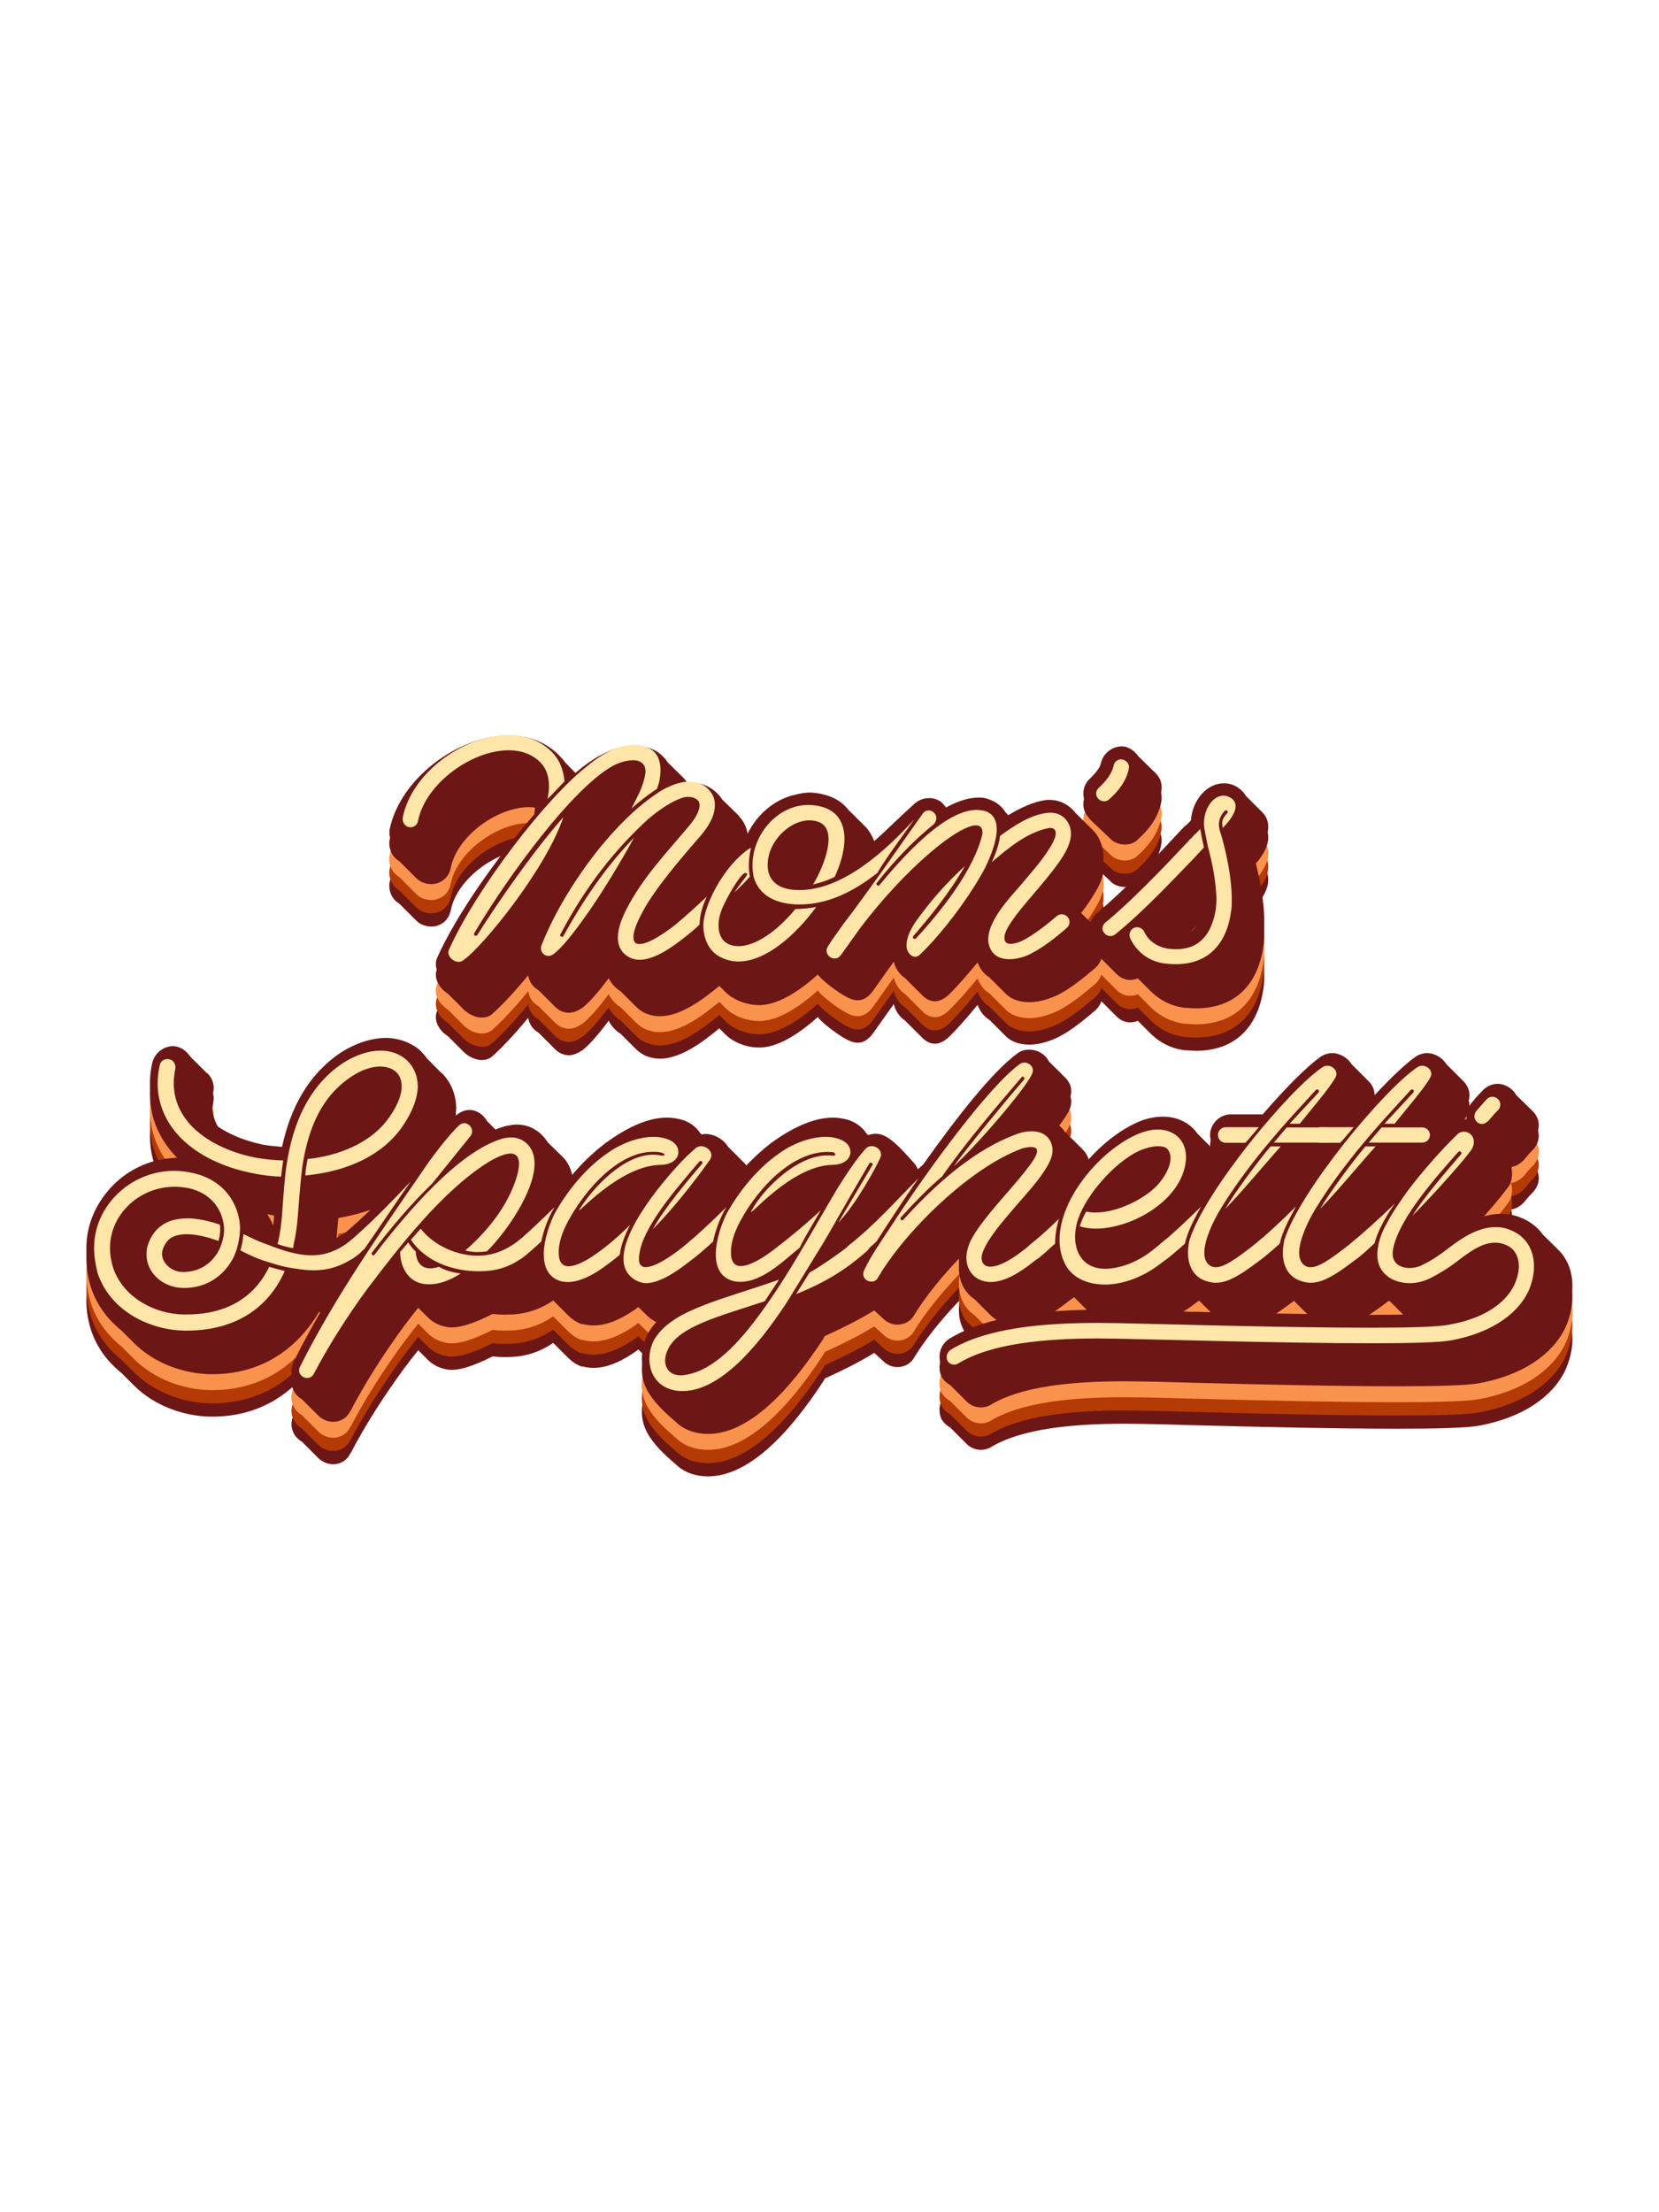 <?xml version="1.0" encoding="utf-8"?>
<!-- Generator: Adobe Illustrator 22.0.1, SVG Export Plug-In . SVG Version: 6.00 Build 0)  -->
<svg version="1.1" id="Layer_1" xmlns="http://www.w3.org/2000/svg" xmlns:xlink="http://www.w3.org/1999/xlink" x="0px" y="0px"
	 viewBox="0 0 864 1152" style="enable-background:new 0 0 864 1152;" xml:space="preserve">
<style type="text/css">
	.st0{fill:#F9924D;}
	.st1{fill:#6D1616;}
	.st2{fill:#B43A06;}
	.st3{fill:#FFE5A8;}
</style>
<g>
	<g>
		<g>
			<path class="st0" d="M229.7,572.4c-0.1-0.3-0.4-0.5-0.7-0.8L229.7,572.4z"/>
			<path class="st0" d="M811.7,664.8l-8.2-8.1c-2.4-3.4-5.8-6.2-10-8.2c-4.2-1.9-7.8-2.6-11.7-2.6c-4.2,0-8.5,0.9-12.1,2.4
				c-1.8,0.7-3.5,1.6-5.1,2.6c10.4-11.3,20.4-23.2,21.9-26.1c1.2-3.2,1.2-6.2,0.5-8.8c2.2-0.3,4.3-1.3,6.5-3.5l1.6-1.9
				c1.1-1.3,2.3-2.7,3.5-3.8c1.9-2.2,2.8-4.7,2.8-7.1c0-2.6-1.1-5.1-3-7.1l-8.8-8.6c-0.5-1.1-1.4-2-2.2-2.8c-2.3-2-4.9-3-7.4-3
				c-2.8,0-5.4,1.1-7.6,3.2l-3.4,3.6l-0.8,0.9c-0.5,0.7-0.9,1.2-1.6,1.9c-2,2.4-2.8,5-2.8,7.3c0,0.5,0,1.1,0.1,1.5
				c-2.2,0.1-4.5,1.1-6.3,2.6c-0.9,0.8-1.8,1.7-2.7,2.7l-0.1-0.1c3.8-4.7,7.4-9.6,9.3-12.9c0.8-1.6,1.2-3.2,1.2-4.7
				c0-2.8-1.2-5.4-3.1-7.3l-8.8-8.8c-2.2-3.5-6.1-5.9-10.3-5.9c-1.9,0-4.2,0.7-5.9,1.9c-5.4,3.8-13,11.1-21.3,20
				c0-2.8-1.2-5.4-3.1-7.2l-8.8-8.8c-2.2-3.5-6.1-5.9-10.3-5.9c-1.9,0-4.2,0.7-5.9,1.9c-7.3,5.1-18.6,16.6-30.2,30H641
				c-5.8,0-10.8,5-10.8,10.8c0,4.2,2.2,7.7,5.5,9.4l3.1,3.4c-0.8,1-1.5,2-2.2,3c-0.9-3.3-2.6-6.2-4.8-8.4l-8.2-8.2
				c-3.8-5.5-10.3-8.8-17.9-8.8c-3.9,0-8.1,0.8-12.1,2.4c-9.2,3.8-18.6,10.9-26.6,19.8c-0.8-2.3-2-4.1-3.5-5.5l-8.9-8.8
				c-1.5-2.3-3.5-3.9-5.8-5c3.6-4.7,6.5-8.6,7.8-11.2c0.9-1.8,1.3-3.4,1.3-5c0-2.7-1.2-5.1-3.1-7l-8.5-8.4
				c-1.9-3.8-5.9-6.2-10.3-6.2c-2.2,0-4.2,0.5-6.2,2c-12.7,9.3-30.9,32.3-49,57.8c-1,0.9-1.9,1.7-2.8,2.5c-0.5-1.4-1.3-2.6-2.4-3.7
				c-10.8-12.4-15.2-14.8-19.6-14.8c-1.3,0-2.7,0.3-3.9,0.7l-0.9-0.9c-2.3-3.4-5.5-5.8-9.7-7.1c-2.6-0.7-5.1-1.1-7.8-1.1
				c-10.8,0-22.3,6.1-32.1,13.2c-4.4,3.4-8.8,7.4-12.9,11.7c-0.3-0.4-0.6-0.8-1-1.2l-8.6-8.6c-2.3-3.9-7.2-6.6-11.7-6.6
				c-0.7,0-1.3,0.1-2,0.3l-0.8-0.8c-2-3.1-5-5.5-9.4-6.9c-2.6-0.7-5.3-1.1-8-1.1c-10.7,0-22,6.1-31.8,13.2
				c-6.9,5.3-12.4,10.7-17.4,16.6c-0.8-3.6-2.4-6.9-5.2-9.6l-7.6-7.4c-1.1-1.8-2.4-3.4-4.2-4.9c-3.8-3.1-7.8-4.3-12-4.3
				c-1.6,0-3.6,0.4-5.7,0.8c-1.8,0.5-3.5,1.1-5.3,1.8l-4.2-4.3h-0.1c-1.9-3.5-5.4-5.9-9.3-5.9c-2.4,0-5.1,1.1-7.4,3.4c0,0,0,0,0,0
				c0.3-1.4,0.5-2.8,0.6-4.1c0-7.3-2.8-13.9-7.6-18.6c-0.1,0-0.1-0.1-0.3-0.1l-7.2-7.3c-1.2-1.6-2.6-3.2-4-4.6
				c-4.9-4-11.2-6.2-17.5-6.2c-7.4,0-15.8,2.7-23.3,7.5c-17,11.3-26.4,28.8-30.8,49.2c-4.2-0.3-7.8-0.7-10.3-1.2
				c-8.6-1.8-16.9-5.1-23.2-9.4c-1.9-3.5-3-7.4-3-11.9c0-2,0.3-4,0.7-6.3c0.7-3.4-0.5-7-3-9.4l-0.4-0.4c0,0.1,0.1,0.1,0.1,0.3
				l-8.9-8.9c-1.6-2.4-4-4.3-6.9-5c-5.3-1.2-11.3,2.6-12.7,8.5c-0.8,3.4-1.2,6.9-1.2,10.6c0,13.1,5.3,24.1,13.8,33
				c1.9,2,3.9,4,6.2,5.8l0.4,0.3c-1.8-0.1-3.5-0.3-5.1-0.3c-13.4,0-25.9,5.4-34.8,14.6c-8.2,8.5-13.6,19.7-13.6,32.3
				c0,5.1,0.8,10.2,2.4,15.2c3.1,9.4,8.9,16.8,15.9,22.4l6.5,6.5c10.8,10.8,26.2,15.9,39.4,16.2c22.9,0.4,43.3-9.6,56.9-32.3
				c0.1,0,0.4,0,0.7,0.1c1,0.2,1.9,0.3,2.9,0.5c-5.8,9.9-11.5,20.1-16.8,30.7v0.1c-0.7,1.5-1.1,3.4-1.1,4.8c0,4,2.3,7.4,5.5,9.2
				l8.5,8.5c2,2,4.9,3.2,7.7,3.2c3.6,0,7.2-1.8,9-5.8l0.1,0.1c7.4-14.3,16.9-29.2,27.5-43.7c2.4-3.2,5-6.6,7.7-10l5,5
				c2.7,2.7,6.1,4.4,10.3,5.1c5.5,0.8,13.5-1.8,23.5-6.9c2,0.3,4,0.4,6.1,0.4c2.7,0,5.3-0.1,7.4-0.4c6.8-0.9,12.6-3.3,18-7l7.6,7.6
				c1.9,1.9,4.3,3.7,7.4,4.8l0.3-0.2c2,0.7,4,0.8,5.9,0.8c7.6,0,15.4-4,22.3-8.9l0.8-0.7l4.5,4.4c1.5,1.5,3.4,2.8,5.7,3.9l0.3,0.1
				c1,0.4,2,0.8,3,1.1c-3.2,2.6-5.9,5.6-8,9l-0.1,0.3c-2.3,4-3.5,8.8-3.5,13.6c0,7.7,3.1,15.2,17.5,27.3c3.4,3.4,8,5.7,14.3,6.3
				c22.9,2,45.3-22.8,62.6-49.3l0.9-1.6c10.9-4.9,19.1-9.2,25.7-13.3c1.4,1.3,2.9,2.7,4.7,4.3c2,2,4.7,3.1,7.4,3.1
				c3.2,0,6.9-1.5,8.9-5.3c5.5-9,13.9-19.5,23.6-29.6c-0.4,1.8-0.5,3.6-0.5,5.4c0,7.1,3,12.9,8.2,16.3l8.2,8.2
				c3.4,3.4,8.1,5.3,13.9,5.3c2.6,0,5.3-0.5,8.1-1.3c5.5-1.8,11.1-5.4,16.1-9.2c1-0.7,2-1.5,3.1-2.4c0.6-0.4,1.2-0.8,1.8-1.3l0,0
				c0.2-0.1,0.4-0.3,0.6-0.4c0.1,0,0.1,0.1,0.1,0.1l7.7,7.7c1.7,1.7,3.6,3.1,5.6,4.2c-28.9,0.1-58.5,3-78.5,15.2
				c-3.4,2.3-5,5.8-5,9.3c0,1.9,0.4,3.9,1.3,5.4h0.1c1.1,1.8,2.6,3,4.2,3.9l8.5,8.5c2,2,4.7,3.1,7.4,3.1c1.8,0,3.5-0.4,5.1-1.3
				c15.9-9.7,42.2-12.3,70-12.3c3,0,6.1,0.1,8.9,0.1c8.9,0.1,19.4,0.5,28.3,0.7c30,0.8,72.7,1.8,104.7,1.8c20.1,0,36-0.4,42.6-1.6
				c22.5-4.2,37.9-14.8,44.7-28.6c2.4-5.3,3.8-11,3.8-16.2C819,676.7,816.7,669.8,811.7,664.8z M143.2,641.9c0,0.8-0.1,1.5-0.1,2.2
				l-0.8,7.9c-1.8-4.4-4.6-8.6-8.1-12.3l-0.8-0.7c3.2,0.9,6.5,1.8,9.8,2.4V641.9z M200.3,590.6c0.4-0.1,0.7-0.4,1.1-0.7l-1.2,1.8
				c-3,4.4-7.3,8.1-12.3,11C191.1,598,195.2,594.1,200.3,590.6z M180.3,655.3c-1.8,1.3-3.5,2.4-5.4,3.3l0.4-4.7
				c0.1-3.2,0.5-6.9,0.9-11.3c9-1.6,17.7-4.2,25.6-7.7C195,642,187.6,649.1,180.3,655.3z M658.3,695.9l0.1,0.1
				c4.2-2,9.3-5.7,14.7-9.7l0.8-0.6l7.3,7.3c2,2,4.7,3.6,8.1,4.7l0.1,0.1c0.4,0.1,0.9,0.3,1.3,0.4c-12-0.1-24.4-0.4-36.6-0.6
				C655.6,697.2,657,696.6,658.3,695.9z M728.3,633.1c-0.2,0.2-0.5,0.4-0.7,0.6l1.5-1.7C728.8,632.4,728.6,632.8,728.3,633.1z
				 M612.2,696.7l-6.5-0.2c5.6-2.1,11.1-5.1,16-8.9c0.8-0.6,1.6-1.2,2.4-1.8c0.1-0.1,0.3-0.1,0.4-0.2l7.4,7.4
				c1.8,1.8,4.1,3.2,6.9,4.3c-5.3-0.1-10.5-0.2-15.4-0.4C619.7,697,615.8,696.7,612.2,696.7z M715.4,698.5c-4.6,0-9.4,0-14.3-0.1
				c2.3-0.5,4.5-1.4,6.6-2.5l0.1,0.1c4.2-2,9.3-5.7,14.7-9.7l1-0.7l6.7,6.7c2.8,2.7,6.5,4.7,10.5,5.8
				C733.9,698.3,725.1,698.5,715.4,698.5z M760.4,696.1c5-2.6,10.5-5.8,15.4-9.4c3-2.4,6.2-4.7,9.2-6.2
				C781.8,687,773.7,693,760.4,696.1z"/>
			<path class="st0" d="M578.1,444.9c2,2.2,5,3.2,7.8,3.2c2.4,0,4.9-0.8,6.7-2.6h-0.1c5.3-4.6,10.9-11.5,12.3-19.7
				c0.7-3.5-0.5-6.9-2.8-9.2l-9.2-9c-1.6-2.4-4.2-4.3-7-5c-5.5-0.9-11.3,3-12.5,8.8c-0.4,2.2-2.7,4.9-5.5,7.7
				c-2.3,2-3.6,4.9-3.6,7.9c0,2.6,0.9,5,2.8,7.1C567.6,435.1,568.5,435.9,578.1,444.9z"/>
			<path class="st0" d="M208,456.8l8.8,8.8c2,2,4.9,3.1,7.8,3.1c4.6,0,9.4-3,10.3-9.2c3.8-16.4,24.4-30.9,40.7-30.9
				c1.2,0,2.3,0.1,3.5,0.4v1.2c0,0.9-0.4,3.6-0.9,7.7c-19.9,22.9-40.6,52.3-50.6,74.8c-2,5,1.1,10.2,5.7,13.1l8.2,8.2
				c2.4,2.4,6.1,4.2,9.4,4.2c1.8,0,3.4-0.4,5-1.5c4-3.4,11.3-10.9,19.2-20.5c0.4,3.2,2.4,6.1,5.3,7.7l8.8,8.8c1.9,1.8,4.3,3,7,3
				c2,0,4.3-0.7,6.5-2.3l0.1,0.1c3.8-2.8,8.9-8.6,14.2-15.8c1.3,2.7,3.4,5.1,6.3,6.9l7.8,7.8c1.6,1.6,3.5,3,5.9,3.9h0.1
				c2,0.8,4.3,1.2,6.6,1.2c10.5,0,21.8-8.2,30.9-15.8l3.1,3.1c1.5,1.5,3.2,2.8,5.3,3.8l0.1,0.1c3.9,2,8.1,3,12.4,3
				c9,0,19.7-6.3,30.4-15.9c1.5,2.2,7.2,6.9,12.8,10.4c2.6,1.6,5.3,3,8,3c2.7,0,5.3-1.3,8.1-5.1l9-12.7l0.1-0.1l1.6-2.2
				c0.7,3.4,3,6.7,5.9,8.6l8.9,8.9c1.9,1.9,4,3.1,6.6,3.1c2.3,0,4.7-1.1,7.3-3.5l0.1-0.1c4.5-4.4,9.7-10.4,14.8-16.6
				c1.4,3.6,3.5,6.2,6.2,7.8l8.5,8.5c3.2,3.2,7.7,4.4,12.5,4.4c5,0,10.8-1.9,15-4c6.1-3.1,12.5-8.2,19.2-13.9c1.5-1.4,2.5-3,3.1-4.7
				l8,8c2,2,4.5,3,7,3c1.3,0,2.8-0.3,4-0.8l6.9,6.9c4.5,4.4,10.4,7.5,17.4,8.4h0.3c1.8,0.1,4,0.3,5.7,0.3
				c20.8,0,32.6-12.9,35.2-33.3c0.3-1.9,0.3-4.3,0.3-6.9c0-11.6-3.1-25.5-5.5-34c3.4-3.5,7.6-9.2,7.6-14.7c0-2.8-0.8-5.4-3.1-7.7
				l-8.6-8.6c-1.1-1.9-2.7-3.5-5.3-5c-2-1.1-4-1.5-6.2-1.5c-8.6,0-16.3,8.5-17.1,19.4l-2.7,2.7h-0.3l-6.3,6.7
				c-10.4,11.3-26.2,27.6-39.5,38.7c-1.7,1.3-2.8,3-3.5,4.8l-5.3-5.2l-0.1-0.1c-0.4-0.7-0.8-1.3-1.3-2c-0.1-0.1-0.3-0.1-0.3-0.3
				c3-3.6,5.8-7.4,8.2-11.3c2.4-3.8,4.6-7.8,5.4-11.7c0.9-6.3-1.1-13.1-5.4-17.4l-9-8.9c-3.4-4.4-8.8-7.3-15.4-6.7
				c-6.5,0.9-13.1,4-19.6,7.9l-1.5-1.6c-2.2-3.6-5.9-6.2-11.1-7.4c-6.3-0.8-13.1,1.3-19.8,5c-0.7-0.9-1.6-2-2.7-3
				c-1.9-1.3-3.9-1.9-6.1-1.9c-3,0-5.9,1.1-8.6,3.8c-8.2,7.4-13.8,13.2-20,18.6c-1.1-2.8-2.6-5.4-4.6-7.5l-9-8.9
				c-3.8-5-10.1-8.2-19.3-8.9c-2.8,0-5.5,0.4-8.4,1.2h-0.1c-9.7,2.2-18.2,9-23.3,17.9c-0.5,0.8-0.9,1.6-1.3,2.4
				c-0.4-3-1.6-5.7-3.5-8.1l-0.5-0.5l-1.2-1.5l-8-7.8l-0.8-1.2c-4.3-5.4-10.1-7.7-16.2-7.7h-1.2l-2-2.4l-8.1-7.9
				c-1.2-2-3-3.9-5.3-5.5c-3.5-2.2-8-3.4-12.4-3.4c-8.9,0-19.3,5.1-28.5,12.7l-1.9,1.6l-5.3-5.4c-0.9-1.3-2-2.4-3.1-3.6
				c-7.4-7.1-16.7-10.1-26.7-10.1c-26,0-56.4,22.4-61.8,49C202.4,451.1,204.7,454.9,208,456.8z M626.3,487.2
				c-1.8,9-5.9,14.1-13.9,14.1H612C617.1,496.8,621.8,491.8,626.3,487.2z"/>
		</g>
	</g>
	<g>
		<g>
			<path class="st1" d="M229.7,586.2c-0.1-0.3-0.4-0.5-0.7-0.8L229.7,586.2z"/>
			<path class="st1" d="M811.7,678.6l-8.2-8.1c-2.4-3.4-5.8-6.2-10-8.2c-4.2-1.9-7.8-2.6-11.7-2.6c-4.2,0-8.5,0.9-12.1,2.4
				c-1.8,0.7-3.5,1.6-5.1,2.6c10.4-11.3,20.4-23.2,21.9-26.1c1.2-3.2,1.2-6.2,0.5-8.8c2.2-0.3,4.3-1.3,6.5-3.5l1.6-1.9
				c1.1-1.3,2.3-2.7,3.5-3.8c1.9-2.2,2.8-4.7,2.8-7.1c0-2.6-1.1-5.1-3-7.1l-8.8-8.6c-0.5-1.1-1.4-2-2.2-2.8c-2.3-2-4.9-3-7.4-3
				c-2.8,0-5.4,1.1-7.6,3.2l-3.4,3.6l-0.8,0.9c-0.5,0.7-0.9,1.2-1.6,1.9c-2,2.4-2.8,5-2.8,7.3c0,0.5,0,1.1,0.1,1.5
				c-2.2,0.1-4.5,1.1-6.3,2.6c-0.9,0.8-1.8,1.7-2.7,2.7l-0.1-0.1c3.8-4.7,7.4-9.6,9.3-12.9c0.8-1.6,1.2-3.2,1.2-4.7
				c0-2.8-1.2-5.4-3.1-7.3l-8.8-8.8c-2.2-3.5-6.1-5.9-10.3-5.9c-1.9,0-4.2,0.7-5.9,1.9c-5.4,3.8-13,11.1-21.3,20
				c0-2.8-1.2-5.4-3.1-7.2l-8.8-8.8c-2.2-3.5-6.1-5.9-10.3-5.9c-1.9,0-4.2,0.7-5.9,1.9c-7.3,5.1-18.6,16.6-30.2,30H641
				c-5.8,0-10.8,5-10.8,10.8c0,4.2,2.2,7.7,5.5,9.4l3.1,3.4c-0.8,1-1.5,2-2.2,3c-0.9-3.3-2.6-6.2-4.8-8.4l-8.2-8.2
				c-3.8-5.5-10.3-8.8-17.9-8.8c-3.9,0-8.1,0.8-12.1,2.4c-9.2,3.8-18.6,10.9-26.6,19.8c-0.8-2.3-2-4.1-3.5-5.5l-8.9-8.8
				c-1.5-2.3-3.5-3.9-5.8-5c3.6-4.7,6.5-8.6,7.8-11.2c0.9-1.8,1.3-3.4,1.3-5c0-2.7-1.2-5.1-3.1-7l-8.5-8.4
				c-1.9-3.8-5.9-6.2-10.3-6.2c-2.2,0-4.2,0.5-6.2,2c-12.7,9.3-30.9,32.3-49,57.8c-1,0.9-1.9,1.7-2.8,2.5c-0.5-1.4-1.3-2.6-2.4-3.7
				c-10.8-12.4-15.2-14.8-19.6-14.8c-1.3,0-2.7,0.3-3.9,0.7l-0.9-0.9c-2.3-3.4-5.5-5.8-9.7-7.1c-2.6-0.7-5.1-1.1-7.8-1.1
				c-10.8,0-22.3,6.1-32.1,13.2c-4.4,3.4-8.8,7.4-12.9,11.7c-0.3-0.4-0.6-0.8-1-1.2l-8.6-8.6c-2.3-3.9-7.2-6.6-11.7-6.6
				c-0.7,0-1.3,0.1-2,0.3l-0.8-0.8c-2-3.1-5-5.5-9.4-6.9c-2.6-0.7-5.3-1.1-8-1.1c-10.7,0-22,6.1-31.8,13.2
				c-6.9,5.3-12.4,10.7-17.4,16.6c-0.8-3.6-2.4-6.9-5.2-9.6l-7.6-7.4c-1.1-1.8-2.4-3.4-4.2-4.9c-3.8-3.1-7.8-4.3-12-4.3
				c-1.6,0-3.6,0.4-5.7,0.8c-1.8,0.5-3.5,1.1-5.3,1.8l-4.2-4.3h-0.1c-1.9-3.5-5.4-5.9-9.3-5.9c-2.4,0-5.1,1.1-7.4,3.4c0,0,0,0,0,0
				c0.3-1.4,0.5-2.8,0.6-4.1c0-7.3-2.8-13.9-7.6-18.6c-0.1,0-0.1-0.1-0.3-0.1l-7.2-7.3c-1.2-1.6-2.6-3.2-4-4.6
				c-4.9-4-11.2-6.2-17.5-6.2c-7.4,0-15.8,2.7-23.3,7.5c-17,11.3-26.4,28.8-30.8,49.2c-4.2-0.3-7.8-0.7-10.3-1.2
				c-8.6-1.8-16.9-5.1-23.2-9.4c-1.9-3.5-3-7.4-3-11.9c0-2,0.3-4,0.7-6.3c0.7-3.4-0.5-7-3-9.4l-0.4-0.4c0,0.1,0.1,0.1,0.1,0.3
				l-8.9-8.9c-1.6-2.4-4-4.3-6.9-5c-5.3-1.2-11.3,2.6-12.7,8.5c-0.8,3.4-1.2,6.9-1.2,10.6c0,13.1,5.3,24.1,13.8,33
				c1.9,2,3.9,4,6.2,5.8l0.4,0.3c-1.8-0.1-3.5-0.3-5.1-0.3c-13.4,0-25.9,5.4-34.8,14.6c-8.2,8.5-13.6,19.7-13.6,32.3
				c0,5.1,0.8,10.2,2.4,15.2c3.1,9.4,8.9,16.8,15.9,22.4l6.5,6.5c10.8,10.8,26.2,15.9,39.4,16.2c22.9,0.4,43.3-9.6,56.9-32.3
				c0.1,0,0.4,0,0.7,0.1c1,0.2,1.9,0.3,2.9,0.5c-5.8,9.9-11.5,20.1-16.8,30.7v0.1c-0.7,1.5-1.1,3.4-1.1,4.8c0,4,2.3,7.4,5.5,9.2
				l8.5,8.5c2,2,4.9,3.2,7.7,3.2c3.6,0,7.2-1.8,9-5.8l0.1,0.1c7.4-14.3,16.9-29.2,27.5-43.7c2.4-3.2,5-6.6,7.7-10l5,5
				c2.7,2.7,6.1,4.4,10.3,5.1c5.5,0.8,13.5-1.8,23.5-6.9c2,0.3,4,0.4,6.1,0.4c2.7,0,5.3-0.1,7.4-0.4c6.8-0.9,12.6-3.3,18-7l7.6,7.6
				c1.9,1.9,4.3,3.7,7.4,4.8l0.3-0.2c2,0.7,4,0.8,5.9,0.8c7.6,0,15.4-4,22.3-8.9l0.8-0.7l4.5,4.4c1.5,1.5,3.4,2.8,5.7,3.9l0.3,0.1
				c1,0.4,2,0.8,3,1.1c-3.2,2.6-5.9,5.6-8,9l-0.1,0.3c-2.3,4-3.5,8.8-3.5,13.6c0,7.7,3.1,15.2,17.5,27.3c3.4,3.4,8,5.7,14.3,6.3
				c22.9,2,45.3-22.8,62.6-49.3l0.9-1.6c10.9-4.9,19.1-9.2,25.7-13.3c1.4,1.3,2.9,2.7,4.7,4.3c2,2,4.7,3.1,7.4,3.1
				c3.2,0,6.9-1.5,8.9-5.3c5.5-9,13.9-19.5,23.6-29.6c-0.4,1.8-0.5,3.6-0.5,5.4c0,7.1,3,12.9,8.2,16.3l8.2,8.2
				c3.4,3.4,8.1,5.3,13.9,5.3c2.6,0,5.3-0.5,8.1-1.3c5.5-1.8,11.1-5.4,16.1-9.2c1-0.7,2-1.5,3.1-2.4c0.6-0.4,1.2-0.8,1.8-1.3l0,0
				c0.2-0.1,0.4-0.3,0.6-0.4c0.1,0,0.1,0.1,0.1,0.1l7.7,7.7c1.7,1.7,3.6,3.1,5.6,4.2c-28.9,0.1-58.5,3-78.5,15.2
				c-3.4,2.3-5,5.8-5,9.3c0,1.9,0.4,3.9,1.3,5.4h0.1c1.1,1.8,2.6,3,4.2,3.9l8.5,8.5c2,2,4.7,3.1,7.4,3.1c1.8,0,3.5-0.4,5.1-1.3
				c15.9-9.7,42.2-12.3,70-12.3c3,0,6.1,0.1,8.9,0.1c8.9,0.1,19.4,0.5,28.3,0.7c30,0.8,72.7,1.8,104.7,1.8c20.1,0,36-0.4,42.6-1.6
				c22.5-4.2,37.9-14.8,44.7-28.6c2.4-5.3,3.8-11,3.8-16.2C819,690.5,816.7,683.6,811.7,678.6z M143.2,655.7c0,0.8-0.1,1.5-0.1,2.2
				l-0.8,7.9c-1.8-4.4-4.6-8.6-8.1-12.3l-0.8-0.7c3.2,0.9,6.5,1.8,9.8,2.4V655.7z M200.3,604.4c0.4-0.1,0.7-0.4,1.1-0.7l-1.2,1.8
				c-3,4.4-7.3,8.1-12.3,11C191.1,611.8,195.2,607.9,200.3,604.4z M180.3,669.1c-1.8,1.3-3.5,2.4-5.4,3.3l0.4-4.7
				c0.1-3.2,0.5-6.9,0.9-11.3c9-1.6,17.7-4.2,25.6-7.7C195,655.8,187.6,662.9,180.3,669.1z M658.3,709.7l0.1,0.1
				c4.2-2,9.3-5.7,14.7-9.7l0.8-0.6l7.3,7.3c2,2,4.7,3.6,8.1,4.7l0.1,0.1c0.4,0.1,0.9,0.3,1.3,0.4c-12-0.1-24.4-0.4-36.6-0.6
				C655.6,711,657,710.4,658.3,709.7z M728.3,646.9c-0.2,0.2-0.5,0.4-0.7,0.6l1.5-1.7C728.8,646.2,728.6,646.6,728.3,646.9z
				 M612.2,710.5l-6.5-0.2c5.6-2.1,11.1-5.1,16-8.9c0.8-0.6,1.6-1.2,2.4-1.8c0.1-0.1,0.3-0.1,0.4-0.2l7.4,7.4
				c1.8,1.8,4.1,3.2,6.9,4.3c-5.3-0.1-10.5-0.2-15.4-0.4C619.7,710.8,615.8,710.5,612.2,710.5z M715.4,712.3c-4.6,0-9.4,0-14.3-0.1
				c2.3-0.5,4.5-1.4,6.6-2.5l0.1,0.1c4.2-2,9.3-5.7,14.7-9.7l1-0.7l6.7,6.7c2.8,2.7,6.5,4.7,10.5,5.8
				C733.9,712.1,725.1,712.3,715.4,712.3z M760.4,709.9c5-2.6,10.5-5.8,15.4-9.4c3-2.4,6.2-4.7,9.2-6.2
				C781.8,700.8,773.7,706.8,760.4,709.9z"/>
			<path class="st1" d="M578.1,458.7c2,2.2,5,3.2,7.8,3.2c2.4,0,4.9-0.8,6.7-2.6h-0.1c5.3-4.6,10.9-11.5,12.3-19.7
				c0.7-3.5-0.5-6.9-2.8-9.2l-9.2-9c-1.6-2.4-4.2-4.3-7-5c-5.5-0.9-11.3,3-12.5,8.8c-0.4,2.2-2.7,4.9-5.5,7.7
				c-2.3,2-3.6,4.9-3.6,7.9c0,2.6,0.9,5,2.8,7.1C567.6,448.9,568.5,449.7,578.1,458.7z"/>
			<path class="st1" d="M208,470.6l8.8,8.8c2,2,4.9,3.1,7.8,3.1c4.6,0,9.4-3,10.3-9.2c3.8-16.4,24.4-30.9,40.7-30.9
				c1.2,0,2.3,0.1,3.5,0.4v1.2c0,0.9-0.4,3.6-0.9,7.7c-19.9,22.9-40.6,52.3-50.6,74.8c-2,5,1.1,10.2,5.7,13.1l8.2,8.2
				c2.4,2.4,6.1,4.2,9.4,4.2c1.8,0,3.4-0.4,5-1.5c4-3.4,11.3-10.9,19.2-20.5c0.4,3.2,2.4,6.1,5.3,7.7l8.8,8.8c1.9,1.8,4.3,3,7,3
				c2,0,4.3-0.7,6.5-2.3l0.1,0.1c3.8-2.8,8.9-8.6,14.2-15.8c1.3,2.7,3.4,5.1,6.3,6.9l7.8,7.8c1.6,1.6,3.5,3,5.9,3.9h0.1
				c2,0.8,4.3,1.2,6.6,1.2c10.5,0,21.8-8.2,30.9-15.8l3.1,3.1c1.5,1.5,3.2,2.8,5.3,3.8l0.1,0.1c3.9,2,8.1,3,12.4,3
				c9,0,19.7-6.3,30.4-15.9c1.5,2.2,7.2,6.9,12.8,10.4c2.6,1.6,5.3,3,8,3c2.7,0,5.3-1.3,8.1-5.1l9-12.7l0.1-0.1l1.6-2.2
				c0.7,3.4,3,6.7,5.9,8.6l8.9,8.9c1.9,1.9,4,3.1,6.6,3.1c2.3,0,4.7-1.1,7.3-3.5l0.1-0.1c4.5-4.4,9.7-10.4,14.8-16.6
				c1.4,3.6,3.5,6.2,6.2,7.8l8.5,8.5c3.2,3.2,7.7,4.4,12.5,4.4c5,0,10.8-1.9,15-4c6.1-3.1,12.5-8.2,19.2-13.9c1.5-1.4,2.5-3,3.1-4.7
				l8,8c2,2,4.5,3,7,3c1.3,0,2.8-0.3,4-0.8l6.9,6.9c4.5,4.4,10.4,7.5,17.4,8.4h0.3c1.8,0.1,4,0.3,5.7,0.3
				c20.8,0,32.6-12.9,35.2-33.3c0.3-1.9,0.3-4.3,0.3-6.9c0-11.6-2.9-24.6-5.5-34c3.4-3.5,7.6-9.2,7.6-14.7c0-2.8-0.8-5.4-3.1-7.7
				l-8.6-8.6c-1.1-1.9-2.7-3.5-5.3-5c-2-1.1-4-1.5-6.2-1.5c-8.6,0-16.3,8.5-17.1,19.4l-2.7,2.7h-0.3l-6.3,6.7
				c-11.5,12.5-25.1,26.7-39.5,38.7c-1.7,1.3-2.8,3-3.5,4.8l-5.3-5.2l-0.1-0.1c-0.4-0.7-0.8-1.3-1.3-2c-0.1-0.1-0.3-0.1-0.3-0.3
				c3-3.6,5.8-7.4,8.2-11.3c2.4-3.8,4.6-7.8,5.4-11.7c0.9-6.3-1.1-13.1-5.4-17.4l-9-8.9c-3.4-4.4-8.8-7.3-15.4-6.7
				c-6.5,0.9-13.1,4-19.6,7.9l-1.5-1.6c-2.2-3.6-5.9-6.2-11.1-7.4c-6.3-0.8-13.1,1.3-19.8,5c-0.7-0.9-1.6-2-2.7-3
				c-1.9-1.3-3.9-1.9-6.1-1.9c-3,0-5.9,1.1-8.6,3.8c-8.2,7.4-13.8,13.2-20,18.6c-1.1-2.8-2.6-5.4-4.6-7.5l-9-8.9
				c-3.8-5-10.1-8.2-19.3-8.9c-2.8,0-5.5,0.4-8.4,1.2h-0.1c-9.7,2.2-18.2,9-23.3,17.9c-0.5,0.8-0.9,1.6-1.3,2.4
				c-0.4-3-1.6-5.7-3.5-8.1l-0.5-0.5l-1.2-1.5l-8-7.8l-0.8-1.2c-4.3-5.4-10.1-7.7-16.2-7.7h-1.2l-2-2.4l-8.1-7.9
				c-1.2-2-3-3.9-5.3-5.5c-3.5-2.2-8-3.4-12.4-3.4c-8.9,0-19.3,5.1-28.5,12.7l-1.9,1.6l-5.3-5.4c-0.9-1.3-2-2.4-3.1-3.6
				c-7.4-7.1-16.7-10.1-26.7-10.1c-26,0-56.4,22.4-61.8,49C202.4,465,204.7,468.7,208,470.6z M626.3,501c-1.8,9-5.9,14.1-13.9,14.1
				H612C617.1,510.6,621.8,505.6,626.3,501z"/>
		</g>
	</g>
	<g>
		<g>
			<path class="st2" d="M229.7,579.3c-0.1-0.3-0.4-0.5-0.7-0.8L229.7,579.3z"/>
			<path class="st2" d="M811.7,671.7l-8.2-8.1c-2.4-3.4-5.8-6.2-10-8.2c-4.2-1.9-7.8-2.6-11.7-2.6c-4.2,0-8.5,0.9-12.1,2.4
				c-1.8,0.7-3.5,1.6-5.1,2.6c10.4-11.3,20.4-23.2,21.9-26.1c1.2-3.2,1.2-6.2,0.5-8.8c2.2-0.3,4.3-1.3,6.5-3.5l1.6-1.9
				c1.1-1.3,2.3-2.7,3.5-3.8c1.9-2.2,2.8-4.7,2.8-7.1c0-2.6-1.1-5.1-3-7.1l-8.8-8.6c-0.5-1.1-1.4-2-2.2-2.8c-2.3-2-4.9-3-7.4-3
				c-2.8,0-5.4,1.1-7.6,3.2l-3.4,3.6l-0.8,0.9c-0.5,0.7-0.9,1.2-1.6,1.9c-2,2.4-2.8,5-2.8,7.3c0,0.5,0,1.1,0.1,1.5
				c-2.2,0.1-4.5,1.1-6.3,2.6c-0.9,0.8-1.8,1.7-2.7,2.7l-0.1-0.1c3.8-4.7,7.4-9.6,9.3-12.9c0.8-1.6,1.2-3.2,1.2-4.7
				c0-2.8-1.2-5.4-3.1-7.3l-8.8-8.8c-2.2-3.5-6.1-5.9-10.3-5.9c-1.9,0-4.2,0.7-5.9,1.9c-5.4,3.8-13,11.1-21.3,20
				c0-2.8-1.2-5.4-3.1-7.2l-8.8-8.8c-2.2-3.5-6.1-5.9-10.3-5.9c-1.9,0-4.2,0.7-5.9,1.9c-7.3,5.1-18.6,16.6-30.2,30H641
				c-5.8,0-10.8,5-10.8,10.8c0,4.2,2.2,7.7,5.5,9.4l3.1,3.4c-0.8,1-1.5,2-2.2,3c-0.9-3.3-2.6-6.2-4.8-8.4l-8.2-8.2
				c-3.8-5.5-10.3-8.8-17.9-8.8c-3.9,0-8.1,0.8-12.1,2.4c-9.2,3.8-18.6,10.9-26.6,19.8c-0.8-2.3-2-4.1-3.5-5.5l-8.9-8.8
				c-1.5-2.3-3.5-3.9-5.8-5c3.6-4.7,6.5-8.6,7.8-11.2c0.9-1.8,1.3-3.4,1.3-5c0-2.7-1.2-5.1-3.1-7l-8.5-8.4
				c-1.9-3.8-5.9-6.2-10.3-6.2c-2.2,0-4.2,0.5-6.2,2c-12.7,9.3-30.9,32.3-49,57.8c-1,0.9-1.9,1.7-2.8,2.5c-0.5-1.4-1.3-2.6-2.4-3.7
				c-10.8-12.4-15.2-14.8-19.6-14.8c-1.3,0-2.7,0.3-3.9,0.7l-0.9-0.9c-2.3-3.4-5.5-5.8-9.7-7.1c-2.6-0.7-5.1-1.1-7.8-1.1
				c-10.8,0-22.3,6.1-32.1,13.2c-4.4,3.4-8.8,7.4-12.9,11.7c-0.3-0.4-0.6-0.8-1-1.2l-8.6-8.6c-2.3-3.9-7.2-6.6-11.7-6.6
				c-0.7,0-1.3,0.1-2,0.3l-0.8-0.8c-2-3.1-5-5.5-9.4-6.9c-2.6-0.7-5.3-1.1-8-1.1c-10.7,0-22,6.1-31.8,13.2
				c-6.9,5.3-12.4,10.7-17.4,16.6c-0.8-3.6-2.4-6.9-5.2-9.6l-7.6-7.4c-1.1-1.8-2.4-3.4-4.2-4.9c-3.8-3.1-7.8-4.3-12-4.3
				c-1.6,0-3.6,0.4-5.7,0.8c-1.8,0.5-3.5,1.1-5.3,1.8l-4.2-4.3h-0.1c-1.9-3.5-5.4-5.9-9.3-5.9c-2.4,0-5.1,1.1-7.4,3.4c0,0,0,0,0,0
				c0.3-1.4,0.5-2.8,0.6-4.1c0-7.3-2.8-13.9-7.6-18.6c-0.1,0-0.1-0.1-0.3-0.1l-7.2-7.3c-1.2-1.6-2.6-3.2-4-4.6
				c-4.9-4-11.2-6.2-17.5-6.2c-7.4,0-15.8,2.7-23.3,7.5c-17,11.3-26.4,28.8-30.8,49.2c-4.2-0.3-7.8-0.7-10.3-1.2
				c-8.6-1.8-16.9-5.1-23.2-9.4c-1.9-3.5-3-7.4-3-11.9c0-2,0.3-4,0.7-6.3c0.7-3.4-0.5-7-3-9.4l-0.4-0.4c0,0.1,0.1,0.1,0.1,0.3
				l-8.9-8.9c-1.6-2.4-4-4.3-6.9-5c-5.3-1.2-11.3,2.6-12.7,8.5c-0.8,3.4-1.2,6.9-1.2,10.6c0,13.1,5.3,24.1,13.8,33
				c1.9,2,3.9,4,6.2,5.8l0.4,0.3c-1.8-0.1-3.5-0.3-5.1-0.3c-13.4,0-25.9,5.4-34.8,14.6c-8.2,8.5-13.6,19.7-13.6,32.3
				c0,5.1,0.8,10.2,2.4,15.2c3.1,9.4,8.9,16.8,15.9,22.4l6.5,6.5c10.8,10.8,26.2,15.9,39.4,16.2c22.9,0.4,43.3-9.6,56.9-32.3
				c0.1,0,0.4,0,0.7,0.1c1,0.2,1.9,0.3,2.9,0.5c-5.8,9.9-11.5,20.1-16.8,30.7v0.1c-0.7,1.5-1.1,3.4-1.1,4.8c0,4,2.3,7.4,5.5,9.2
				l8.5,8.5c2,2,4.9,3.2,7.7,3.2c3.6,0,7.2-1.8,9-5.8l0.1,0.1c7.4-14.3,16.9-29.2,27.5-43.7c2.4-3.2,5-6.6,7.7-10l5,5
				c2.7,2.7,6.1,4.4,10.3,5.1c5.5,0.8,13.5-1.8,23.5-6.9c2,0.3,4,0.4,6.1,0.4c2.7,0,5.3-0.1,7.4-0.4c6.8-0.9,12.6-3.3,18-7l7.6,7.6
				c1.9,1.9,4.3,3.7,7.4,4.8l0.3-0.2c2,0.7,4,0.8,5.9,0.8c7.6,0,15.4-4,22.3-8.9l0.8-0.7l4.5,4.4c1.5,1.5,3.4,2.8,5.7,3.9l0.3,0.1
				c1,0.4,2,0.8,3,1.1c-3.2,2.6-5.9,5.6-8,9l-0.1,0.3c-2.3,4-3.5,8.8-3.5,13.6c0,7.7,3.1,15.2,17.5,27.3c3.4,3.4,8,5.7,14.3,6.3
				c22.9,2,45.3-22.8,62.6-49.3l0.9-1.6c10.9-4.9,19.1-9.2,25.7-13.3c1.4,1.3,2.9,2.7,4.7,4.3c2,2,4.7,3.1,7.4,3.1
				c3.2,0,6.9-1.5,8.9-5.3c5.5-9,13.9-19.5,23.6-29.6c-0.4,1.8-0.5,3.6-0.5,5.4c0,7.1,3,12.9,8.2,16.3l8.2,8.2
				c3.4,3.4,8.1,5.3,13.9,5.3c2.6,0,5.3-0.5,8.1-1.3c5.5-1.8,11.1-5.4,16.1-9.2c1-0.7,2-1.5,3.1-2.4c0.6-0.4,1.2-0.8,1.8-1.3l0,0
				c0.2-0.1,0.4-0.3,0.6-0.4c0.1,0,0.1,0.1,0.1,0.1l7.7,7.7c1.7,1.7,3.6,3.1,5.6,4.2c-28.9,0.1-58.5,3-78.5,15.2
				c-3.4,2.3-5,5.8-5,9.3c0,1.9,0.4,3.9,1.3,5.4h0.1c1.1,1.8,2.6,3,4.2,3.9l8.5,8.5c2,2,4.7,3.1,7.4,3.1c1.8,0,3.5-0.4,5.1-1.3
				c15.9-9.7,42.2-12.3,70-12.3c3,0,6.1,0.1,8.9,0.1c8.9,0.1,19.4,0.5,28.3,0.7c30,0.8,72.7,1.8,104.7,1.8c20.1,0,36-0.4,42.6-1.6
				c22.5-4.2,37.9-14.8,44.7-28.6c2.4-5.3,3.8-11,3.8-16.2C819,683.6,816.7,676.7,811.7,671.7z M143.2,648.8c0,0.8-0.1,1.5-0.1,2.2
				l-0.8,7.9c-1.8-4.4-4.6-8.6-8.1-12.3l-0.8-0.7c3.2,0.9,6.5,1.8,9.8,2.4V648.8z M200.3,597.5c0.4-0.1,0.7-0.4,1.1-0.7l-1.2,1.8
				c-3,4.4-7.3,8.1-12.3,11C191.1,604.9,195.2,601,200.3,597.5z M180.3,662.2c-1.8,1.3-3.5,2.4-5.4,3.3l0.4-4.7
				c0.1-3.2,0.5-6.9,0.9-11.3c9-1.6,17.7-4.2,25.6-7.7C195,648.9,187.6,656,180.3,662.2z M658.3,702.8l0.1,0.1
				c4.2-2,9.3-5.7,14.7-9.7l0.8-0.6l7.3,7.3c2,2,4.7,3.6,8.1,4.7l0.1,0.1c0.4,0.1,0.9,0.3,1.3,0.4c-12-0.1-24.4-0.4-36.6-0.6
				C655.6,704.1,657,703.5,658.3,702.8z M728.3,640c-0.2,0.2-0.5,0.4-0.7,0.6l1.5-1.7C728.8,639.3,728.6,639.7,728.3,640z
				 M612.2,703.6l-6.5-0.2c5.6-2.1,11.1-5.1,16-8.9c0.8-0.6,1.6-1.2,2.4-1.8c0.1-0.1,0.3-0.1,0.4-0.2l7.4,7.4
				c1.8,1.8,4.1,3.2,6.9,4.3c-5.3-0.1-10.5-0.2-15.4-0.4C619.7,703.9,615.8,703.6,612.2,703.6z M715.4,705.4c-4.6,0-9.4,0-14.3-0.1
				c2.3-0.5,4.5-1.4,6.6-2.5l0.1,0.1c4.2-2,9.3-5.7,14.7-9.7l1-0.7l6.7,6.7c2.8,2.7,6.5,4.7,10.5,5.8
				C733.9,705.2,725.1,705.4,715.4,705.4z M760.4,703c5-2.6,10.5-5.8,15.4-9.4c3-2.4,6.2-4.7,9.2-6.2
				C781.8,693.9,773.7,699.9,760.4,703z"/>
			<path class="st2" d="M578.1,451.8c2,2.2,5,3.2,7.8,3.2c2.4,0,4.9-0.8,6.7-2.6h-0.1c5.3-4.6,10.9-11.5,12.3-19.7
				c0.7-3.5-0.5-6.9-2.8-9.2l-9.2-9c-1.6-2.4-4.2-4.3-7-5c-5.5-0.9-11.3,3-12.5,8.8c-0.4,2.2-2.7,4.9-5.5,7.7
				c-2.3,2-3.6,4.9-3.6,7.9c0,2.6,0.9,5,2.8,7.1C567.6,442,568.5,442.8,578.1,451.8z"/>
			<path class="st2" d="M208,463.7l8.8,8.8c2,2,4.9,3.1,7.8,3.1c4.6,0,9.4-3,10.3-9.2c3.8-16.4,24.4-30.9,40.7-30.9
				c1.2,0,2.3,0.1,3.5,0.4v1.2c0,0.9-0.4,3.6-0.9,7.7c-19.9,22.9-40.6,52.3-50.6,74.8c-2,5,1.1,10.2,5.7,13.1l8.2,8.2
				c2.4,2.4,6.1,4.2,9.4,4.2c1.8,0,3.4-0.4,5-1.5c4-3.4,11.3-10.9,19.2-20.5c0.4,3.2,2.4,6.1,5.3,7.7l8.8,8.8c1.9,1.8,4.3,3,7,3
				c2,0,4.3-0.7,6.5-2.3l0.1,0.1c3.8-2.8,8.9-8.6,14.2-15.8c1.3,2.7,3.4,5.1,6.3,6.9l7.8,7.8c1.6,1.6,3.5,3,5.9,3.9h0.1
				c2,0.8,4.3,1.2,6.6,1.2c10.5,0,21.8-8.2,30.9-15.8l3.1,3.1c1.5,1.5,3.2,2.8,5.3,3.8l0.1,0.1c3.9,2,8.1,3,12.4,3
				c9,0,19.7-6.3,30.4-15.9c1.5,2.2,7.2,6.9,12.8,10.4c2.6,1.6,5.3,3,8,3c2.7,0,5.3-1.3,8.1-5.1l9-12.7l0.1-0.1l1.6-2.2
				c0.7,3.4,3,6.7,5.9,8.6l8.9,8.9c1.9,1.9,4,3.1,6.6,3.1c2.3,0,4.7-1.1,7.3-3.5l0.1-0.1c4.5-4.4,9.7-10.4,14.8-16.6
				c1.4,3.6,3.5,6.2,6.2,7.8l8.5,8.5c3.2,3.2,7.7,4.4,12.5,4.4c5,0,10.8-1.9,15-4c6.1-3.1,12.5-8.2,19.2-13.9c1.5-1.4,2.5-3,3.1-4.7
				l8,8c2,2,4.5,3,7,3c1.3,0,2.8-0.3,4-0.8l6.9,6.9c4.5,4.4,10.4,7.5,17.4,8.4h0.3c1.8,0.1,4,0.3,5.7,0.3
				c20.8,0,32.6-12.9,35.2-33.3c0.3-1.9,0.3-4.3,0.3-6.9c0-11.6-2.9-24.6-5.5-34c3.4-3.5,7.6-9.2,7.6-14.7c0-2.8-0.8-5.4-3.1-7.7
				l-8.6-8.6c-1.1-1.9-2.7-3.5-5.3-5c-2-1.1-4-1.5-6.2-1.5c-8.6,0-16.3,8.5-17.1,19.4l-2.7,2.7h-0.3l-6.3,6.7
				c-10.4,11.3-26.2,27.6-39.5,38.7c-1.7,1.3-2.8,3-3.5,4.8l-5.3-5.2l-0.1-0.1c-0.4-0.7-0.8-1.3-1.3-2c-0.1-0.1-0.3-0.1-0.3-0.3
				c3-3.6,5.8-7.4,8.2-11.3c2.4-3.8,4.6-7.8,5.4-11.7c0.9-6.3-1.1-13.1-5.4-17.4l-9-8.9c-3.4-4.4-8.8-7.3-15.4-6.7
				c-6.5,0.9-13.1,4-19.6,7.9l-1.5-1.6c-2.2-3.6-5.9-6.2-11.1-7.4c-6.3-0.8-13.1,1.3-19.8,5c-0.7-0.9-1.6-2-2.7-3
				c-1.9-1.3-3.9-1.9-6.1-1.9c-3,0-5.9,1.1-8.6,3.8c-8.2,7.4-13.8,13.2-20,18.6c-1.1-2.8-2.6-5.4-4.6-7.5l-9-8.9
				c-3.8-5-10.1-8.2-19.3-8.9c-2.8,0-5.5,0.4-8.4,1.2h-0.1c-9.7,2.2-18.2,9-23.3,17.9c-0.5,0.8-0.9,1.6-1.3,2.4
				c-0.4-3-1.6-5.7-3.5-8.1l-0.5-0.5l-1.2-1.5l-8-7.8l-0.8-1.2c-4.3-5.4-10.1-7.7-16.2-7.7h-1.2l-2-2.4l-8.1-7.9
				c-1.2-2-3-3.9-5.3-5.5c-3.5-2.2-8-3.4-12.4-3.4c-8.9,0-19.3,5.1-28.5,12.7l-1.9,1.6l-5.3-5.4c-0.9-1.3-2-2.4-3.1-3.6
				c-7.4-7.1-16.7-10.1-26.7-10.1c-26,0-56.4,22.4-61.8,49C202.4,458,204.7,461.8,208,463.7z M626.3,494.1
				c-1.8,9-5.9,14.1-13.9,14.1H612C617.1,503.7,621.8,498.7,626.3,494.1z"/>
		</g>
	</g>
	<g>
		<g>
			<path class="st0" d="M229.7,572.4c-0.1-0.3-0.4-0.5-0.7-0.8L229.7,572.4z"/>
			<path class="st0" d="M811.7,664.8l-8.2-8.1c-2.4-3.4-5.8-6.2-10-8.2c-4.2-1.9-7.8-2.6-11.7-2.6c-4.2,0-8.5,0.9-12.1,2.4
				c-1.8,0.7-3.5,1.6-5.1,2.6c10.4-11.3,20.4-23.2,21.9-26.1c1.2-3.2,1.2-6.2,0.5-8.8c2.2-0.3,4.3-1.3,6.5-3.5l1.6-1.9
				c1.1-1.3,2.3-2.7,3.5-3.8c1.9-2.2,2.8-4.7,2.8-7.1c0-2.6-1.1-5.1-3-7.1l-8.8-8.6c-0.5-1.1-1.4-2-2.2-2.8c-2.3-2-4.9-3-7.4-3
				c-2.8,0-5.4,1.1-7.6,3.2l-3.4,3.6l-0.8,0.9c-0.5,0.7-0.9,1.2-1.6,1.9c-2,2.4-2.8,5-2.8,7.3c0,0.5,0,1.1,0.1,1.5
				c-2.2,0.1-4.5,1.1-6.3,2.6c-0.9,0.8-1.8,1.7-2.7,2.7l-0.1-0.1c3.8-4.7,7.4-9.6,9.3-12.9c0.8-1.6,1.2-3.2,1.2-4.7
				c0-2.8-1.2-5.4-3.1-7.3l-8.8-8.8c-2.2-3.5-6.1-5.9-10.3-5.9c-1.9,0-4.2,0.7-5.9,1.9c-5.4,3.8-13,11.1-21.3,20
				c0-2.8-1.2-5.4-3.1-7.2l-8.8-8.8c-2.2-3.5-6.1-5.9-10.3-5.9c-1.9,0-4.2,0.7-5.9,1.9c-7.3,5.1-18.6,16.6-30.2,30H641
				c-5.8,0-10.8,5-10.8,10.8c0,4.2,2.2,7.7,5.5,9.4l3.1,3.4c-0.8,1-1.5,2-2.2,3c-0.9-3.3-2.6-6.2-4.8-8.4l-8.2-8.2
				c-3.8-5.5-10.3-8.8-17.9-8.8c-3.9,0-8.1,0.8-12.1,2.4c-9.2,3.8-18.6,10.9-26.6,19.8c-0.8-2.3-2-4.1-3.5-5.5l-8.9-8.8
				c-1.5-2.3-3.5-3.9-5.8-5c3.6-4.7,6.5-8.6,7.8-11.2c0.9-1.8,1.3-3.4,1.3-5c0-2.7-1.2-5.1-3.1-7l-8.5-8.4
				c-1.9-3.8-5.9-6.2-10.3-6.2c-2.2,0-4.2,0.5-6.2,2c-12.7,9.3-30.9,32.3-49,57.8c-1,0.9-1.9,1.7-2.8,2.5c-0.5-1.4-1.3-2.6-2.4-3.7
				c-10.8-12.4-15.2-14.8-19.6-14.8c-1.3,0-2.7,0.3-3.9,0.7l-0.9-0.9c-2.3-3.4-5.5-5.8-9.7-7.1c-2.6-0.7-5.1-1.1-7.8-1.1
				c-10.8,0-22.3,6.1-32.1,13.2c-4.4,3.4-8.8,7.4-12.9,11.7c-0.3-0.4-0.6-0.8-1-1.2l-8.6-8.6c-2.3-3.9-7.2-6.6-11.7-6.6
				c-0.7,0-1.3,0.1-2,0.3l-0.8-0.8c-2-3.1-5-5.5-9.4-6.9c-2.6-0.7-5.3-1.1-8-1.1c-10.7,0-22,6.1-31.8,13.2
				c-6.9,5.3-12.4,10.7-17.4,16.6c-0.8-3.6-2.4-6.9-5.2-9.6l-7.6-7.4c-1.1-1.8-2.4-3.4-4.2-4.9c-3.8-3.1-7.8-4.3-12-4.3
				c-1.6,0-3.6,0.4-5.7,0.8c-1.8,0.5-3.5,1.1-5.3,1.8l-4.2-4.3h-0.1c-1.9-3.5-5.4-5.9-9.3-5.9c-2.4,0-5.1,1.1-7.4,3.4c0,0,0,0,0,0
				c0.3-1.4,0.5-2.8,0.6-4.1c0-7.3-2.8-13.9-7.6-18.6c-0.1,0-0.1-0.1-0.3-0.1l-7.2-7.3c-1.2-1.6-2.6-3.2-4-4.6
				c-4.9-4-11.2-6.2-17.5-6.2c-7.4,0-15.8,2.7-23.3,7.5c-17,11.3-26.4,28.8-30.8,49.2c-4.2-0.3-7.8-0.7-10.3-1.2
				c-8.6-1.8-16.9-5.1-23.2-9.4c-1.9-3.5-3-7.4-3-11.9c0-2,0.3-4,0.7-6.3c0.7-3.4-0.5-7-3-9.4l-0.4-0.4c0,0.1,0.1,0.1,0.1,0.3
				l-8.9-8.9c-1.6-2.4-4-4.3-6.9-5c-5.3-1.2-11.3,2.6-12.7,8.5c-0.8,3.4-1.2,6.9-1.2,10.6c0,13.1,5.3,24.1,13.8,33
				c1.9,2,3.9,4,6.2,5.8l0.4,0.3c-1.8-0.1-3.5-0.3-5.1-0.3c-13.4,0-25.9,5.4-34.8,14.6c-8.2,8.5-13.6,19.7-13.6,32.3
				c0,5.1,0.8,10.2,2.4,15.2c3.1,9.4,8.9,16.8,15.9,22.4l6.5,6.5c10.8,10.8,26.2,15.9,39.4,16.2c22.9,0.4,43.3-9.6,56.9-32.3
				c0.1,0,0.4,0,0.7,0.1c1,0.2,1.9,0.3,2.9,0.5c-5.8,9.9-11.5,20.1-16.8,30.7v0.1c-0.7,1.5-1.1,3.4-1.1,4.8c0,4,2.3,7.4,5.5,9.2
				l8.5,8.5c2,2,4.9,3.2,7.7,3.2c3.6,0,7.2-1.8,9-5.8l0.1,0.1c7.4-14.3,16.9-29.2,27.5-43.7c2.4-3.2,5-6.6,7.7-10l5,5
				c2.7,2.7,6.1,4.4,10.3,5.1c5.5,0.8,13.5-1.8,23.5-6.9c2,0.3,4,0.4,6.1,0.4c2.7,0,5.3-0.1,7.4-0.4c6.8-0.9,12.6-3.3,18-7l7.6,7.6
				c1.9,1.9,4.3,3.7,7.4,4.8l0.3-0.2c2,0.7,4,0.8,5.9,0.8c7.6,0,15.4-4,22.3-8.9l0.8-0.7l4.5,4.4c1.5,1.5,3.4,2.8,5.7,3.9l0.3,0.1
				c1,0.4,2,0.8,3,1.1c-3.2,2.6-5.9,5.6-8,9l-0.1,0.3c-2.3,4-3.5,8.8-3.5,13.6c0,7.7,3.1,15.2,17.5,27.3c3.4,3.4,8,5.7,14.3,6.3
				c22.9,2,45.3-22.8,62.6-49.3l0.9-1.6c10.9-4.9,19.1-9.2,25.7-13.3c1.4,1.3,2.9,2.7,4.7,4.3c2,2,4.7,3.1,7.4,3.1
				c3.2,0,6.9-1.5,8.9-5.3c5.5-9,13.9-19.5,23.6-29.6c-0.4,1.8-0.5,3.6-0.5,5.4c0,7.1,3,12.9,8.2,16.3l8.2,8.2
				c3.4,3.4,8.1,5.3,13.9,5.3c2.6,0,5.3-0.5,8.1-1.3c5.5-1.8,11.1-5.4,16.1-9.2c1-0.7,2-1.5,3.1-2.4c0.6-0.4,1.2-0.8,1.8-1.3l0,0
				c0.2-0.1,0.4-0.3,0.6-0.4c0.1,0,0.1,0.1,0.1,0.1l7.7,7.7c1.7,1.7,3.6,3.1,5.6,4.2c-28.9,0.1-58.5,3-78.5,15.2
				c-3.4,2.3-5,5.8-5,9.3c0,1.9,0.4,3.9,1.3,5.4h0.1c1.1,1.8,2.6,3,4.2,3.9l8.5,8.5c2,2,4.7,3.1,7.4,3.1c1.8,0,3.5-0.4,5.1-1.3
				c15.9-9.7,42.2-12.3,70-12.3c3,0,6.1,0.1,8.9,0.1c8.9,0.1,19.4,0.5,28.3,0.7c30,0.8,72.7,1.8,104.7,1.8c20.1,0,36-0.4,42.6-1.6
				c22.5-4.2,37.9-14.8,44.7-28.6c2.4-5.3,3.8-11,3.8-16.2C819,676.7,816.7,669.8,811.7,664.8z M143.2,641.9c0,0.8-0.1,1.5-0.1,2.2
				l-0.8,7.9c-1.8-4.4-4.6-8.6-8.1-12.3l-0.8-0.7c3.2,0.9,6.5,1.8,9.8,2.4V641.9z M200.3,590.6c0.4-0.1,0.7-0.4,1.1-0.7l-1.2,1.8
				c-3,4.4-7.3,8.1-12.3,11C191.1,598,195.2,594.1,200.3,590.6z M180.3,655.3c-1.8,1.3-3.5,2.4-5.4,3.3l0.4-4.7
				c0.1-3.2,0.5-6.9,0.9-11.3c9-1.6,17.7-4.2,25.6-7.7C195,642,187.6,649.1,180.3,655.3z M658.3,695.9l0.1,0.1
				c4.2-2,9.3-5.7,14.7-9.7l0.8-0.6l7.3,7.3c2,2,4.7,3.6,8.1,4.7l0.1,0.1c0.4,0.1,0.9,0.3,1.3,0.4c-12-0.1-24.4-0.4-36.6-0.6
				C655.6,697.2,657,696.6,658.3,695.9z M728.3,633.1c-0.2,0.2-0.5,0.4-0.7,0.6l1.5-1.7C728.8,632.4,728.6,632.8,728.3,633.1z
				 M612.2,696.7l-6.5-0.2c5.6-2.1,11.1-5.1,16-8.9c0.8-0.6,1.6-1.2,2.4-1.8c0.1-0.1,0.3-0.1,0.4-0.2l7.4,7.4
				c1.8,1.8,4.1,3.2,6.9,4.3c-5.3-0.1-10.5-0.2-15.4-0.4C619.7,697,615.8,696.7,612.2,696.7z M715.4,698.5c-4.6,0-9.4,0-14.3-0.1
				c2.3-0.5,4.5-1.4,6.6-2.5l0.1,0.1c4.2-2,9.3-5.7,14.7-9.7l1-0.7l6.7,6.7c2.8,2.7,6.5,4.7,10.5,5.8
				C733.9,698.3,725.1,698.5,715.4,698.5z M760.4,696.1c5-2.6,10.5-5.8,15.4-9.4c3-2.4,6.2-4.7,9.2-6.2
				C781.8,687,773.7,693,760.4,696.1z"/>
			<path class="st0" d="M578.1,444.9c2,2.2,5,3.2,7.8,3.2c2.4,0,4.9-0.8,6.7-2.6h-0.1c5.3-4.6,10.9-11.5,12.3-19.7
				c0.7-3.5-0.5-6.9-2.8-9.2l-9.2-9c-1.6-2.4-4.2-4.3-7-5c-5.5-0.9-11.3,3-12.5,8.8c-0.4,2.2-2.7,4.9-5.5,7.7
				c-2.3,2-3.6,4.9-3.6,7.9c0,2.6,0.9,5,2.8,7.1C567.6,435.1,568.5,435.9,578.1,444.9z"/>
			<path class="st0" d="M208,456.8l8.8,8.8c2,2,4.9,3.1,7.8,3.1c4.6,0,9.4-3,10.3-9.2c3.8-16.4,24.4-30.9,40.7-30.9
				c1.2,0,2.3,0.1,3.5,0.4v1.2c0,0.9-0.4,3.6-0.9,7.7c-19.9,22.9-40.6,52.3-50.6,74.8c-2,5,1.1,10.2,5.7,13.1l8.2,8.2
				c2.4,2.4,6.1,4.2,9.4,4.2c1.8,0,3.4-0.4,5-1.5c4-3.4,11.3-10.9,19.2-20.5c0.4,3.2,2.4,6.1,5.3,7.7l8.8,8.8c1.9,1.8,4.3,3,7,3
				c2,0,4.3-0.7,6.5-2.3l0.1,0.1c3.8-2.8,8.9-8.6,14.2-15.8c1.3,2.7,3.4,5.1,6.3,6.9l7.8,7.8c1.6,1.6,3.5,3,5.9,3.9h0.1
				c2,0.8,4.3,1.2,6.6,1.2c10.5,0,21.8-8.2,30.9-15.8l3.1,3.1c1.5,1.5,3.2,2.8,5.3,3.8l0.1,0.1c3.9,2,8.1,3,12.4,3
				c9,0,19.7-6.3,30.4-15.9c1.5,2.2,7.2,6.9,12.8,10.4c2.6,1.6,5.3,3,8,3c2.7,0,5.3-1.3,8.1-5.1l9-12.7l0.1-0.1l1.6-2.2
				c0.7,3.4,3,6.7,5.9,8.6l8.9,8.9c1.9,1.9,4,3.1,6.6,3.1c2.3,0,4.7-1.1,7.3-3.5l0.1-0.1c4.5-4.4,9.7-10.4,14.8-16.6
				c1.4,3.6,3.5,6.2,6.2,7.8l8.5,8.5c3.2,3.2,7.7,4.4,12.5,4.4c5,0,10.8-1.9,15-4c6.1-3.1,12.5-8.2,19.2-13.9c1.5-1.4,2.5-3,3.1-4.7
				l8,8c2,2,4.5,3,7,3c1.3,0,2.8-0.3,4-0.8l6.9,6.9c4.5,4.4,10.4,7.5,17.4,8.4h0.3c1.8,0.1,4,0.3,5.7,0.3
				c20.8,0,32.6-12.9,35.2-33.3c0.3-1.9,0.3-4.3,0.3-6.9c0-11.6-3.1-25.5-5.5-34c3.4-3.5,7.6-9.2,7.6-14.7c0-2.8-0.8-5.4-3.1-7.7
				l-8.6-8.6c-1.1-1.9-2.7-3.5-5.3-5c-2-1.1-4-1.5-6.2-1.5c-8.6,0-16.3,8.5-17.1,19.4l-2.7,2.7h-0.3l-6.3,6.7
				c-10.4,11.3-26.2,27.6-39.5,38.7c-1.7,1.3-2.8,3-3.5,4.8l-5.3-5.2l-0.1-0.1c-0.4-0.7-0.8-1.3-1.3-2c-0.1-0.1-0.3-0.1-0.3-0.3
				c3-3.6,5.8-7.4,8.2-11.3c2.4-3.8,4.6-7.8,5.4-11.7c0.9-6.3-1.1-13.1-5.4-17.4l-9-8.9c-3.4-4.4-8.8-7.3-15.4-6.7
				c-6.5,0.9-13.1,4-19.6,7.9l-1.5-1.6c-2.2-3.6-5.9-6.2-11.1-7.4c-6.3-0.8-13.1,1.3-19.8,5c-0.7-0.9-1.6-2-2.7-3
				c-1.9-1.3-3.9-1.9-6.1-1.9c-3,0-5.9,1.1-8.6,3.8c-8.2,7.4-13.8,13.2-20,18.6c-1.1-2.8-2.6-5.4-4.6-7.5l-9-8.9
				c-3.8-5-10.1-8.2-19.3-8.9c-2.8,0-5.5,0.4-8.4,1.2h-0.1c-9.7,2.2-18.2,9-23.3,17.9c-0.5,0.8-0.9,1.6-1.3,2.4
				c-0.4-3-1.6-5.7-3.5-8.1l-0.5-0.5l-1.2-1.5l-8-7.8l-0.8-1.2c-4.3-5.4-10.1-7.7-16.2-7.7h-1.2l-2-2.4l-8.1-7.9
				c-1.2-2-3-3.9-5.3-5.5c-3.5-2.2-8-3.4-12.4-3.4c-8.9,0-19.3,5.1-28.5,12.7l-1.9,1.6l-5.3-5.4c-0.9-1.3-2-2.4-3.1-3.6
				c-7.4-7.1-16.7-10.1-26.7-10.1c-26,0-56.4,22.4-61.8,49C202.4,451.1,204.7,454.9,208,456.8z M626.3,487.2
				c-1.8,9-5.9,14.1-13.9,14.1H612C617.1,496.8,621.8,491.8,626.3,487.2z"/>
		</g>
	</g>
	<g>
		<g>
			<path class="st1" d="M229.7,558.6c-0.1-0.3-0.4-0.5-0.7-0.8L229.7,558.6z"/>
			<path class="st1" d="M811.7,651l-8.2-8.1c-2.4-3.4-5.8-6.2-10-8.2c-4.2-1.9-7.8-2.6-11.7-2.6c-4.2,0-8.5,0.9-12.1,2.4
				c-1.8,0.7-3.5,1.6-5.1,2.6c10.4-11.3,20.4-23.2,21.9-26.1c1.2-3.2,1.2-6.2,0.5-8.8c2.2-0.3,4.3-1.3,6.5-3.5l1.6-1.9
				c1.1-1.3,2.3-2.7,3.5-3.8c1.9-2.2,2.8-4.7,2.8-7.1c0-2.6-1.1-5.1-3-7.1l-8.8-8.6c-0.5-1.1-1.4-2-2.2-2.8c-2.3-2-4.9-3-7.4-3
				c-2.8,0-5.4,1.1-7.6,3.2l-3.4,3.6l-0.8,0.9c-0.5,0.7-0.9,1.2-1.6,1.9c-2,2.4-2.8,5-2.8,7.3c0,0.5,0,1.1,0.1,1.5
				c-2.2,0.1-4.5,1.1-6.3,2.6c-0.9,0.8-1.8,1.7-2.7,2.7l-0.1-0.1c3.8-4.7,7.4-9.6,9.3-12.9c0.8-1.6,1.2-3.2,1.2-4.7
				c0-2.8-1.2-5.4-3.1-7.3l-8.8-8.8c-2.2-3.5-6.1-5.9-10.3-5.9c-1.9,0-4.2,0.7-5.9,1.9c-5.4,3.8-13,11.1-21.3,20
				c0-2.8-1.2-5.4-3.1-7.2l-8.8-8.8c-2.2-3.5-6.1-5.9-10.3-5.9c-1.9,0-4.2,0.7-5.9,1.9c-7.3,5.1-18.6,16.6-30.2,30H641
				c-5.8,0-10.8,5-10.8,10.8c0,4.2,2.2,7.7,5.5,9.4l3.1,3.4c-0.8,1-1.5,2-2.2,3c-0.9-3.3-2.6-6.2-4.8-8.4l-8.2-8.2
				c-3.8-5.5-10.3-8.8-17.9-8.8c-3.9,0-8.1,0.8-12.1,2.4c-9.2,3.8-18.6,10.9-26.6,19.8c-0.8-2.3-2-4.1-3.5-5.5l-8.9-8.8
				c-1.5-2.3-3.5-3.9-5.8-5c3.6-4.7,6.5-8.6,7.8-11.2c0.9-1.8,1.3-3.4,1.3-5c0-2.7-1.2-5.1-3.1-7l-8.5-8.4
				c-1.9-3.8-5.9-6.2-10.3-6.2c-2.2,0-4.2,0.5-6.2,2c-12.7,9.3-30.9,32.3-49,57.8c-1,0.9-1.9,1.7-2.8,2.5c-0.5-1.4-1.3-2.6-2.4-3.7
				c-10.8-12.4-15.2-14.8-19.6-14.8c-1.3,0-2.7,0.3-3.9,0.7l-0.9-0.9c-2.3-3.4-5.5-5.8-9.7-7.1c-2.6-0.7-5.1-1.1-7.8-1.1
				c-10.8,0-22.3,6.1-32.1,13.2c-4.4,3.4-8.8,7.4-12.9,11.7c-0.3-0.4-0.6-0.8-1-1.2l-8.6-8.6c-2.3-3.9-7.2-6.6-11.7-6.6
				c-0.7,0-1.3,0.1-2,0.3l-0.8-0.8c-2-3.1-5-5.5-9.4-6.9c-2.6-0.7-5.3-1.1-8-1.1c-10.7,0-22,6.1-31.8,13.2
				c-6.9,5.3-12.4,10.7-17.4,16.6c-0.8-3.6-2.4-6.9-5.2-9.6l-7.6-7.4c-1.1-1.8-2.4-3.4-4.2-4.9c-3.8-3.1-7.8-4.3-12-4.3
				c-1.6,0-3.6,0.4-5.7,0.8c-1.8,0.5-3.5,1.1-5.3,1.8l-4.2-4.3h-0.1c-1.9-3.5-5.4-5.9-9.3-5.9c-2.4,0-5.1,1.1-7.4,3.4c0,0,0,0,0,0
				c0.3-1.4,0.5-2.8,0.6-4.1c0-7.3-2.8-13.9-7.6-18.6c-0.1,0-0.1-0.1-0.3-0.1l-7.2-7.3c-1.2-1.6-2.6-3.2-4-4.6
				c-4.9-4-11.2-6.2-17.5-6.2c-7.4,0-15.8,2.7-23.3,7.5c-17,11.3-26.4,28.8-30.8,49.2c-4.2-0.3-7.8-0.7-10.3-1.2
				c-8.6-1.8-16.9-5.1-23.2-9.4c-1.9-3.5-3-7.4-3-11.9c0-2,0.3-4,0.7-6.3c0.7-3.4-0.5-7-3-9.4l-0.4-0.4c0,0.1,0.1,0.1,0.1,0.3
				l-8.9-8.9c-1.6-2.4-4-4.3-6.9-5c-5.3-1.2-11.3,2.6-12.7,8.5c-0.8,3.4-1.2,6.9-1.2,10.6c0,13.1,5.3,24.1,13.8,33
				c1.9,2,3.9,4,6.2,5.8l0.4,0.3c-1.8-0.1-3.5-0.3-5.1-0.3c-13.4,0-25.9,5.4-34.8,14.6c-8.2,8.5-13.6,19.7-13.6,32.3
				c0,5.1,0.8,10.2,2.4,15.2c3.1,9.4,8.9,16.8,15.9,22.4l6.5,6.5c10.8,10.8,26.2,15.9,39.4,16.2c22.9,0.4,43.3-9.6,56.9-32.3
				c0.1,0,0.4,0,0.7,0.1c1,0.2,1.9,0.3,2.9,0.5c-5.8,9.9-11.5,20.1-16.8,30.7v0.1c-0.7,1.5-1.1,3.4-1.1,4.8c0,4,2.3,7.4,5.5,9.2
				l8.5,8.5c2,2,4.9,3.2,7.7,3.2c3.6,0,7.2-1.8,9-5.8l0.1,0.1c7.4-14.3,16.9-29.2,27.5-43.7c2.4-3.2,5-6.6,7.7-10l5,5
				c2.7,2.7,6.1,4.4,10.3,5.1c5.5,0.8,13.5-1.8,23.5-6.9c2,0.3,4,0.4,6.1,0.4c2.7,0,5.3-0.1,7.4-0.4c6.8-0.9,12.6-3.3,18-7l7.6,7.6
				c1.9,1.9,4.3,3.7,7.4,4.8l0.3-0.2c2,0.7,4,0.8,5.9,0.8c7.6,0,15.4-4,22.3-8.9l0.8-0.7l4.5,4.4c1.5,1.5,3.4,2.8,5.7,3.9l0.3,0.1
				c1,0.4,2,0.8,3,1.1c-3.2,2.6-5.9,5.6-8,9l-0.1,0.3c-2.3,4-3.5,8.8-3.5,13.6c0,7.7,3.1,15.2,17.5,27.3c3.4,3.4,8,5.7,14.3,6.3
				c22.9,2,45.3-22.8,62.6-49.3l0.9-1.6c10.9-4.9,19.1-9.2,25.7-13.3c1.4,1.3,2.9,2.7,4.7,4.3c2,2,4.7,3.1,7.4,3.1
				c3.2,0,6.9-1.5,8.9-5.3c5.5-9,13.9-19.5,23.6-29.6c-0.4,1.8-0.5,3.6-0.5,5.4c0,7.1,3,12.9,8.2,16.3l8.2,8.2
				c3.4,3.4,8.1,5.3,13.9,5.3c2.6,0,5.3-0.5,8.1-1.3c5.5-1.8,11.1-5.4,16.1-9.2c1-0.7,2-1.5,3.1-2.4c0.6-0.4,1.2-0.8,1.8-1.3l0,0
				c0.2-0.1,0.4-0.3,0.6-0.4c0.1,0,0.1,0.1,0.1,0.1l7.7,7.7c1.7,1.7,3.6,3.1,5.6,4.2c-28.9,0.1-58.5,3-78.5,15.2
				c-3.4,2.3-5,5.8-5,9.3c0,1.9,0.4,3.9,1.3,5.4h0.1c1.1,1.8,2.6,3,4.2,3.9l8.5,8.5c2,2,4.7,3.1,7.4,3.1c1.8,0,3.5-0.4,5.1-1.3
				c15.9-9.7,42.2-12.3,70-12.3c3,0,6.1,0.1,8.9,0.1c8.9,0.1,19.4,0.5,28.3,0.7c30,0.8,72.7,1.8,104.7,1.8c20.1,0,36-0.4,42.6-1.6
				c22.5-4.2,37.9-14.8,44.7-28.6c2.4-5.3,3.8-11,3.8-16.2C819,662.8,816.7,656,811.7,651z M143.2,628.1c0,0.8-0.1,1.5-0.1,2.2
				l-0.8,7.9c-1.8-4.4-4.6-8.6-8.1-12.3l-0.8-0.7c3.2,0.9,6.5,1.8,9.8,2.4V628.1z M200.3,576.8c0.4-0.1,0.7-0.4,1.1-0.7l-1.2,1.8
				c-3,4.4-7.3,8.1-12.3,11C191.1,584.2,195.2,580.3,200.3,576.8z M180.3,641.5c-1.8,1.3-3.5,2.4-5.4,3.3l0.4-4.7
				c0.1-3.2,0.5-6.9,0.9-11.3c9-1.6,17.7-4.2,25.6-7.7C195,628.2,187.6,635.3,180.3,641.5z M658.3,682.1l0.1,0.1
				c4.2-2,9.3-5.7,14.7-9.7l0.8-0.6l7.3,7.3c2,2,4.7,3.6,8.1,4.7l0.1,0.1c0.4,0.1,0.9,0.3,1.3,0.4c-12-0.1-24.4-0.4-36.6-0.6
				C655.6,683.4,657,682.8,658.3,682.1z M728.3,619.3c-0.2,0.2-0.5,0.4-0.7,0.6l1.5-1.7C728.8,618.6,728.6,619,728.3,619.3z
				 M612.2,682.9l-6.5-0.2c5.6-2.1,11.1-5.1,16-8.9c0.8-0.6,1.6-1.2,2.4-1.8c0.1-0.1,0.3-0.1,0.4-0.2l7.4,7.4
				c1.8,1.8,4.1,3.2,6.9,4.3c-5.3-0.1-10.5-0.2-15.4-0.4C619.7,683.2,615.8,682.9,612.2,682.9z M715.4,684.7c-4.6,0-9.4,0-14.3-0.1
				c2.3-0.5,4.5-1.4,6.6-2.5l0.1,0.1c4.2-2,9.3-5.7,14.7-9.7l1-0.7l6.7,6.7c2.8,2.7,6.5,4.7,10.5,5.8
				C733.9,684.5,725.1,684.7,715.4,684.7z M760.4,682.2c5-2.6,10.5-5.8,15.4-9.4c3-2.4,6.2-4.7,9.2-6.2
				C781.8,673.2,773.7,679.2,760.4,682.2z"/>
			<path class="st1" d="M578.1,431.1c2,2.2,5,3.2,7.8,3.2c2.4,0,4.9-0.8,6.7-2.6h-0.1c5.3-4.6,10.9-11.5,12.3-19.7
				c0.7-3.5-0.5-6.9-2.8-9.2l-9.2-9c-1.6-2.4-4.2-4.3-7-5c-5.5-0.9-11.3,3-12.5,8.8c-0.4,2.2-2.7,4.9-5.5,7.7
				c-2.3,2-3.6,4.9-3.6,7.9c0,2.6,0.9,5,2.8,7.1C567.6,421.3,568.5,422.1,578.1,431.1z"/>
			<path class="st1" d="M208,443l8.8,8.8c2,2,4.9,3.1,7.8,3.1c4.6,0,9.4-3,10.3-9.2c3.8-16.4,24.4-30.9,40.7-30.9
				c1.2,0,2.3,0.1,3.5,0.4v1.2c0,0.9-0.4,3.6-0.9,7.7c-19.4,22.4-40.7,52.5-50.6,74.8c-2,5,1.1,10.2,5.7,13.1l8.2,8.2
				c2.4,2.4,6.1,4.2,9.4,4.2c1.8,0,3.4-0.4,5-1.5c4-3.4,11.3-10.9,19.2-20.5c0.4,3.2,2.4,6.1,5.3,7.7l8.8,8.8c1.9,1.8,4.3,3,7,3
				c2,0,4.3-0.7,6.5-2.3l0.1,0.1c3.8-2.8,8.9-8.6,14.2-15.8c1.3,2.7,3.4,5.1,6.3,6.9l7.8,7.8c1.6,1.6,3.5,3,5.9,3.9h0.1
				c2,0.8,4.3,1.2,6.6,1.2c10.5,0,21.8-8.2,30.9-15.8l3.1,3.1c1.5,1.5,3.2,2.8,5.3,3.8l0.1,0.1c3.9,2,8.1,3,12.4,3
				c9,0,19.7-6.3,30.4-15.9c1.5,2.2,7.2,6.9,12.8,10.4c2.6,1.6,5.3,3,8,3c2.7,0,5.3-1.3,8.1-5.1l9-12.7l0.1-0.1l1.6-2.2
				c0.7,3.4,3,6.7,5.9,8.6l8.9,8.9c1.9,1.9,4,3.1,6.6,3.1c2.3,0,4.7-1.1,7.3-3.5l0.1-0.1c4.5-4.4,9.7-10.4,14.8-16.6
				c1.4,3.6,3.5,6.2,6.2,7.8l8.5,8.5c3.2,3.2,7.7,4.4,12.5,4.4c5,0,10.8-1.9,15-4c6.1-3.1,12.5-8.2,19.2-13.9c1.5-1.4,2.5-3,3.1-4.7
				l8,8c2,2,4.5,3,7,3c1.3,0,2.8-0.3,4-0.8l6.9,6.9c4.5,4.4,10.4,7.5,17.4,8.4h0.3c1.8,0.1,4,0.3,5.7,0.3
				c20.8,0,32.6-12.9,35.2-33.3c0.3-1.9,0.3-4.3,0.3-6.9c0-11.6-3.1-25.5-5.5-34c3.4-3.5,7.6-9.2,7.6-14.7c0-2.8-0.8-5.4-3.1-7.7
				l-8.6-8.6c-1.1-1.9-2.7-3.5-5.3-5c-2-1.1-4-1.5-6.2-1.5c-8.6,0-16.3,8.5-17.1,19.4l-2.7,2.7h-0.3l-6.3,6.7
				c-10.4,11.3-26.2,27.6-39.5,38.7c-1.7,1.3-2.8,3-3.5,4.8l-5.3-5.2l-0.1-0.1c-0.4-0.7-0.8-1.3-1.3-2c-0.1-0.1-0.3-0.1-0.3-0.3
				c3-3.6,5.8-7.4,8.2-11.3c2.4-3.8,4.6-7.8,5.4-11.7c0.9-6.3-1.1-13.1-5.4-17.4l-9-8.9c-3.4-4.4-8.8-7.3-15.4-6.7
				c-6.5,0.9-13.1,4-19.6,7.9l-1.5-1.6c-2.2-3.6-5.9-6.2-11.1-7.4c-6.3-0.8-13.1,1.3-19.8,5c-0.7-0.9-1.6-2-2.7-3
				c-1.9-1.3-3.9-1.9-6.1-1.9c-3,0-5.9,1.1-8.6,3.8c-8.2,7.4-13.8,13.2-20,18.6c-1.1-2.8-2.6-5.4-4.6-7.5l-9-8.9
				c-3.8-5-10.1-8.2-19.3-8.9c-2.8,0-5.5,0.4-8.4,1.2h-0.1c-9.7,2.2-18.2,9-23.3,17.9c-0.5,0.8-0.9,1.6-1.3,2.4
				c-0.4-3-1.6-5.7-3.5-8.1l-0.5-0.5l-1.2-1.5l-8-7.8l-0.8-1.2c-4.3-5.4-10.1-7.7-16.2-7.7h-1.2l-2-2.4l-8.1-7.9
				c-1.2-2-3-3.9-5.3-5.5c-3.5-2.2-8-3.4-12.4-3.4c-8.9,0-19.3,5.1-28.5,12.7l-1.9,1.6l-5.3-5.4c-0.9-1.3-2-2.4-3.1-3.6
				C284,386,274.7,383,264.7,383c-26,0-56.4,22.4-61.8,49C202.4,437.3,204.7,441.1,208,443z M626.3,473.4c-1.8,9-5.9,14.1-13.9,14.1
				H612C617.1,483,621.8,478,626.3,473.4z"/>
		</g>
	</g>
	<g>
		<g>
			<path class="st1" d="M229.7,564.1c-0.1-0.3-0.4-0.5-0.7-0.8L229.7,564.1z"/>
			<path class="st1" d="M811.7,656.5l-8.2-8.1c-2.4-3.4-5.8-6.2-10-8.2c-4.2-1.9-7.8-2.6-11.7-2.6c-4.2,0-8.5,0.9-12.1,2.4
				c-1.8,0.7-3.5,1.6-5.1,2.6c10.4-11.3,20.4-23.2,21.9-26.1c1.2-3.2,1.2-6.2,0.5-8.8c2.2-0.3,4.3-1.3,6.5-3.5l1.6-1.9
				c1.1-1.3,2.3-2.7,3.5-3.8c1.9-2.2,2.8-4.7,2.8-7.1c0-2.6-1.1-5.1-3-7.1l-8.8-8.6c-0.5-1.1-1.4-2-2.2-2.8c-2.3-2-4.9-3-7.4-3
				c-2.8,0-5.4,1.1-7.6,3.2l-3.4,3.6l-0.8,0.9c-0.5,0.7-0.9,1.2-1.6,1.9c-2,2.4-2.8,5-2.8,7.3c0,0.5,0,1.1,0.1,1.5
				c-2.2,0.1-4.5,1.1-6.3,2.6c-0.9,0.8-1.8,1.7-2.7,2.7l-0.1-0.1c3.8-4.7,7.4-9.6,9.3-12.9c0.8-1.6,1.2-3.2,1.2-4.7
				c0-2.8-1.2-5.4-3.1-7.3l-8.8-8.8c-2.2-3.5-6.1-5.9-10.3-5.9c-1.9,0-4.2,0.7-5.9,1.9c-5.4,3.8-13,11.1-21.3,20
				c0-2.8-1.2-5.4-3.1-7.2l-8.8-8.8c-2.2-3.5-6.1-5.9-10.3-5.9c-1.9,0-4.2,0.7-5.9,1.9c-7.3,5.1-18.6,16.6-30.2,30H641
				c-5.8,0-10.8,5-10.8,10.8c0,4.2,2.2,7.7,5.5,9.4l3.1,3.4c-0.8,1-1.5,2-2.2,3c-0.9-3.3-2.6-6.2-4.8-8.4l-8.2-8.2
				c-3.8-5.5-10.3-8.8-17.9-8.8c-3.9,0-8.1,0.8-12.1,2.4c-9.2,3.8-18.6,10.9-26.6,19.8c-0.8-2.3-2-4.1-3.5-5.5l-8.9-8.8
				c-1.5-2.3-3.5-3.9-5.8-5c3.6-4.7,6.5-8.6,7.8-11.2c0.9-1.8,1.3-3.4,1.3-5c0-2.7-1.2-5.1-3.1-7l-8.5-8.4
				c-1.9-3.8-5.9-6.2-10.3-6.2c-2.2,0-4.2,0.5-6.2,2c-12.7,9.3-30.9,32.3-49,57.8c-1,0.9-1.9,1.7-2.8,2.5c-0.5-1.4-1.3-2.6-2.4-3.7
				c-10.8-12.4-15.2-14.8-19.6-14.8c-1.3,0-2.7,0.3-3.9,0.7l-0.9-0.9c-2.3-3.4-5.5-5.8-9.7-7.1c-2.6-0.7-5.1-1.1-7.8-1.1
				c-10.8,0-22.3,6.1-32.1,13.2c-4.4,3.4-8.8,7.4-12.9,11.7c-0.3-0.4-0.6-0.8-1-1.2l-8.6-8.6c-2.3-3.9-7.2-6.6-11.7-6.6
				c-0.7,0-1.3,0.1-2,0.3l-0.8-0.8c-2-3.1-5-5.5-9.4-6.9c-2.6-0.7-5.3-1.1-8-1.1c-10.7,0-22,6.1-31.8,13.2
				c-6.9,5.3-12.4,10.7-17.4,16.6c-0.8-3.6-2.4-6.9-5.2-9.6l-7.6-7.4c-1.1-1.8-2.4-3.4-4.2-4.9c-3.8-3.1-7.8-4.3-12-4.3
				c-1.6,0-3.6,0.4-5.7,0.8c-1.8,0.5-3.5,1.1-5.3,1.8l-4.2-4.3h-0.1c-1.9-3.5-5.4-5.9-9.3-5.9c-2.4,0-5.1,1.1-7.4,3.4c0,0,0,0,0,0
				c0.3-1.4,0.5-2.8,0.6-4.1c0-7.3-2.8-13.9-7.6-18.6c-0.1,0-0.1-0.1-0.3-0.1l-7.2-7.3c-1.2-1.6-2.6-3.2-4-4.6
				c-4.9-4-11.2-6.2-17.5-6.2c-7.4,0-15.8,2.7-23.3,7.5c-17,11.3-26.4,28.8-30.8,49.2c-4.2-0.3-7.8-0.7-10.3-1.2
				c-8.6-1.8-16.9-5.1-23.2-9.4c-1.9-3.5-3-7.4-3-11.9c0-2,0.3-4,0.7-6.3c0.7-3.4-0.5-7-3-9.4l-0.4-0.4c0,0.1,0.1,0.1,0.1,0.3
				l-8.9-8.9c-1.6-2.4-4-4.3-6.9-5c-5.3-1.2-11.3,2.6-12.7,8.5c-0.8,3.4-1.2,6.9-1.2,10.6c0,13.1,5.3,24.1,13.8,33
				c1.9,2,3.9,4,6.2,5.8l0.4,0.3c-1.8-0.1-3.5-0.3-5.1-0.3c-13.4,0-25.9,5.4-34.8,14.6c-8.2,8.5-13.6,19.7-13.6,32.3
				c0,5.1,0.8,10.2,2.4,15.2c3.1,9.4,8.9,16.8,15.9,22.4l6.5,6.5c10.8,10.8,26.2,15.9,39.4,16.2c22.9,0.4,43.3-9.6,56.9-32.3
				c0.1,0,0.4,0,0.7,0.1c1,0.2,1.9,0.3,2.9,0.5c-5.8,9.9-11.5,20.1-16.8,30.7v0.1c-0.7,1.5-1.1,3.4-1.1,4.8c0,4,2.3,7.4,5.5,9.2
				l8.5,8.5c2,2,4.9,3.2,7.7,3.2c3.6,0,7.2-1.8,9-5.8l0.1,0.1c7.4-14.3,16.9-29.2,27.5-43.7c2.4-3.2,5-6.6,7.7-10l5,5
				c2.7,2.7,6.1,4.4,10.3,5.1c5.5,0.8,13.5-1.8,23.5-6.9c2,0.3,4,0.4,6.1,0.4c2.7,0,5.3-0.1,7.4-0.4c6.8-0.9,12.6-3.3,18-7l7.6,7.6
				c1.9,1.9,4.3,3.7,7.4,4.8l0.3-0.2c2,0.7,4,0.8,5.9,0.8c7.6,0,15.4-4,22.3-8.9l0.8-0.7l4.5,4.4c1.5,1.5,3.4,2.8,5.7,3.9l0.3,0.1
				c1,0.4,2,0.8,3,1.1c-3.2,2.6-5.9,5.6-8,9l-0.1,0.3c-2.3,4-3.5,8.8-3.5,13.6c0,7.7,3.1,15.2,17.5,27.3c3.4,3.4,8,5.7,14.3,6.3
				c22.9,2,45.3-22.8,62.6-49.3l0.9-1.6c10.9-4.9,19.1-9.2,25.7-13.3c1.4,1.3,2.9,2.7,4.7,4.3c2,2,4.7,3.1,7.4,3.1
				c3.2,0,6.9-1.5,8.9-5.3c5.5-9,13.9-19.5,23.6-29.6c-0.4,1.8-0.5,3.6-0.5,5.4c0,7.1,3,12.9,8.2,16.3l8.2,8.2
				c3.4,3.4,8.1,5.3,13.9,5.3c2.6,0,5.3-0.5,8.1-1.3c5.5-1.8,11.1-5.4,16.1-9.2c1-0.7,2-1.5,3.1-2.4c0.6-0.4,1.2-0.8,1.8-1.3l0,0
				c0.2-0.1,0.4-0.3,0.6-0.4c0.1,0,0.1,0.1,0.1,0.1l7.7,7.7c1.7,1.7,3.6,3.1,5.6,4.2c-28.9,0.1-58.5,3-78.5,15.2
				c-3.4,2.3-5,5.8-5,9.3c0,1.9,0.4,3.9,1.3,5.4h0.1c1.1,1.8,2.6,3,4.2,3.9l8.5,8.5c2,2,4.7,3.1,7.4,3.1c1.8,0,3.5-0.4,5.1-1.3
				c15.9-9.7,42.2-12.3,70-12.3c3,0,6.1,0.1,8.9,0.1c8.9,0.1,19.4,0.5,28.3,0.7c30,0.8,72.7,1.8,104.7,1.8c20.1,0,36-0.4,42.6-1.6
				c22.5-4.2,37.9-14.8,44.7-28.6c2.4-5.3,3.8-11,3.8-16.2C819,668.4,816.7,661.5,811.7,656.5z M143.2,633.6c0,0.8-0.1,1.5-0.1,2.2
				l-0.8,7.9c-1.8-4.4-4.6-8.6-8.1-12.3l-0.8-0.7c3.2,0.9,6.5,1.8,9.8,2.4V633.6z M200.3,582.3c0.4-0.1,0.7-0.4,1.1-0.7l-1.2,1.8
				c-3,4.4-7.3,8.1-12.3,11C191.1,589.7,195.2,585.8,200.3,582.3z M180.3,647c-1.8,1.3-3.5,2.4-5.4,3.3l0.4-4.7
				c0.1-3.2,0.5-6.9,0.9-11.3c9-1.6,17.7-4.2,25.6-7.7C195,633.7,187.6,640.8,180.3,647z M658.3,687.6l0.1,0.1
				c4.2-2,9.3-5.7,14.7-9.7l0.8-0.6l7.3,7.3c2,2,4.7,3.6,8.1,4.7l0.1,0.1c0.4,0.1,0.9,0.3,1.3,0.4c-12-0.1-24.4-0.4-36.6-0.6
				C655.6,688.9,657,688.3,658.3,687.6z M728.3,624.9c-0.2,0.2-0.5,0.4-0.7,0.6l1.5-1.7C728.8,624.1,728.6,624.5,728.3,624.9z
				 M612.2,688.4l-6.5-0.2c5.6-2.1,11.1-5.1,16-8.9c0.8-0.6,1.6-1.2,2.4-1.8c0.1-0.1,0.3-0.1,0.4-0.2l7.4,7.4
				c1.8,1.8,4.1,3.2,6.9,4.3c-5.3-0.1-10.5-0.2-15.4-0.4C619.7,688.7,615.8,688.4,612.2,688.4z M715.4,690.2c-4.6,0-9.4,0-14.3-0.1
				c2.3-0.5,4.5-1.4,6.6-2.5l0.1,0.1c4.2-2,9.3-5.7,14.7-9.7l1-0.7l6.7,6.7c2.8,2.7,6.5,4.7,10.5,5.8
				C733.9,690.1,725.1,690.2,715.4,690.2z M760.4,687.8c5-2.6,10.5-5.8,15.4-9.4c3-2.4,6.2-4.7,9.2-6.2
				C781.8,678.7,773.7,684.7,760.4,687.8z"/>
			<path class="st1" d="M578.1,436.6c2,2.2,5,3.2,7.8,3.2c2.4,0,4.9-0.8,6.7-2.6h-0.1c5.3-4.6,10.9-11.5,12.3-19.7
				c0.7-3.5-0.5-6.9-2.8-9.2l-9.2-9c-1.6-2.4-4.2-4.3-7-5c-5.5-0.9-11.3,3-12.5,8.8c-0.4,2.2-2.7,4.9-5.5,7.7
				c-2.3,2-3.6,4.9-3.6,7.9c0,2.6,0.9,5,2.8,7.1C567.6,426.8,568.5,427.6,578.1,436.6z"/>
			<path class="st1" d="M208,448.5l8.8,8.8c2,2,4.9,3.1,7.8,3.1c4.6,0,9.4-3,10.3-9.2c3.8-16.4,24.4-30.9,40.7-30.9
				c1.2,0,2.3,0.1,3.5,0.4v1.2c0,0.9-0.4,3.6-0.9,7.7c-19.9,22.9-40.6,52.3-50.6,74.8c-2,5,1.1,10.2,5.7,13.1l8.2,8.2
				c2.4,2.4,6.1,4.2,9.4,4.2c1.8,0,3.4-0.4,5-1.5c4-3.4,11.3-10.9,19.2-20.5c0.4,3.2,2.4,6.1,5.3,7.7l8.8,8.8c1.9,1.8,4.3,3,7,3
				c2,0,4.3-0.7,6.5-2.3l0.1,0.1c3.8-2.8,8.9-8.6,14.2-15.8c1.3,2.7,3.4,5.1,6.3,6.9l7.8,7.8c1.6,1.6,3.5,3,5.9,3.9h0.1
				c2,0.8,4.3,1.2,6.6,1.2c10.5,0,21.8-8.2,30.9-15.8l3.1,3.1c1.5,1.5,3.2,2.8,5.3,3.8l0.1,0.1c3.9,2,8.1,3,12.4,3
				c9,0,19.7-6.3,30.4-15.9c1.5,2.2,7.2,6.9,12.8,10.4c2.6,1.6,5.3,3,8,3c2.7,0,5.3-1.3,8.1-5.1l9-12.7l0.1-0.1l1.6-2.2
				c0.7,3.4,3,6.7,5.9,8.6l8.9,8.9c1.9,1.9,4,3.1,6.6,3.1c2.3,0,4.7-1.1,7.3-3.5l0.1-0.1c4.5-4.4,9.7-10.4,14.8-16.6
				c1.4,3.6,3.5,6.2,6.2,7.8l8.5,8.5c3.2,3.2,7.7,4.4,12.5,4.4c5,0,10.8-1.9,15-4c6.1-3.1,12.5-8.2,19.2-13.9c1.5-1.4,2.5-3,3.1-4.7
				l8,8c2,2,4.5,3,7,3c1.3,0,2.8-0.3,4-0.8l6.9,6.9c4.5,4.4,10.4,7.5,17.4,8.4h0.3c1.8,0.1,4,0.3,5.7,0.3
				c20.8,0,32.6-12.9,35.2-33.3c0.3-1.9,0.3-4.3,0.3-6.9c0-11.6-3.1-25.5-5.5-34c3.4-3.5,7.6-9.2,7.6-14.7c0-2.8-0.8-5.4-3.1-7.7
				l-8.6-8.6c-1.1-1.9-2.7-3.5-5.3-5c-2-1.1-4-1.5-6.2-1.5c-8.6,0-16.3,8.5-17.1,19.4l-2.7,2.7h-0.3l-6.3,6.7
				c-10.4,11.3-26.2,27.6-39.5,38.7c-1.7,1.3-2.8,3-3.5,4.8l-5.3-5.2l-0.1-0.1c-0.4-0.7-0.8-1.3-1.3-2c-0.1-0.1-0.3-0.1-0.3-0.3
				c3-3.6,5.8-7.4,8.2-11.3c2.4-3.8,4.6-7.8,5.4-11.7c0.9-6.3-1.1-13.1-5.4-17.4l-9-8.9c-3.4-4.4-8.8-7.3-15.4-6.7
				c-6.5,0.9-13.1,4-19.6,7.9l-1.5-1.6c-2.2-3.6-5.9-6.2-11.1-7.4c-6.3-0.8-13.1,1.3-19.8,5c-0.7-0.9-1.6-2-2.7-3
				c-1.9-1.3-3.9-1.9-6.1-1.9c-3,0-5.9,1.1-8.6,3.8c-8.2,7.4-13.8,13.2-20,18.6c-1.1-2.8-2.6-5.4-4.6-7.5l-9-8.9
				c-3.8-5-10.1-8.2-19.3-8.9c-2.8,0-5.5,0.4-8.4,1.2h-0.1c-9.7,2.2-18.2,9-23.3,17.9c-0.5,0.8-0.9,1.6-1.3,2.4
				c-0.4-3-1.6-5.7-3.5-8.1l-0.5-0.5l-1.2-1.5l-8-7.8l-0.8-1.2c-4.3-5.4-10.1-7.7-16.2-7.7h-1.2l-2-2.4l-8.1-7.9
				c-1.2-2-3-3.9-5.3-5.5c-3.5-2.2-8-3.4-12.4-3.4c-8.9,0-19.3,5.1-28.5,12.7l-1.9,1.6l-5.3-5.4c-0.9-1.3-2-2.4-3.1-3.6
				c-7.4-7.1-16.7-10.1-26.7-10.1c-26,0-56.4,22.4-61.8,49C202.4,442.9,204.7,446.6,208,448.5z M626.3,478.9
				c-1.8,9-5.9,14.1-13.9,14.1H612C617.1,488.5,621.8,483.5,626.3,478.9z"/>
		</g>
	</g>
	<g>
		<g>
			<g>
				<path class="st3" d="M49,649.8c0-10.8,4.6-20.5,11.7-27.6c7.7-7.8,18.5-12.5,30-12.5c3.2,0,6.6,0.4,10,1.2
					c15.8,3.6,23.5,15.5,24.3,27.6c0.1,5.9-1.2,11.5-3.2,15.9c-4.6,9.4-13.8,16.6-26.7,16.3c-10.4-0.3-18.8-7.9-18.8-17.4
					c0-1.3,0.1-2.8,0.5-4.3c1.6-5.5,4.7-9.4,9-11.9c4.2-2.3,9-2.8,14-2.6c4.7,0.4,9.7,1.5,14.7,3.2c0.4,2.8,0.1,5.7-0.7,8.5
					c-5-1.8-10.1-3.1-14.6-3.4c-4-0.3-7.3,0.3-9.6,1.5c-2.2,1.2-3.9,3.4-5,6.9c-1.3,5,3.4,10.9,10.4,11.2
					c9.7,0.1,16.5-5.4,19.7-12.8c1.2-3,2-6.2,2-9.3c0-1.9-0.3-3.6-0.8-5.5c-1.9-7.1-7.3-13.6-17.3-16c-2.6-0.5-5.1-0.8-7.7-0.8
					c-9.4,0-18.2,3.8-24.4,10.1c-5.7,5.7-9.2,13.3-9.2,21.8c0,3.4,0.5,6.7,1.6,10.2c5.3,15.9,22.3,24.3,36.8,24.4
					c19.8,0.4,35.9-7.1,44.5-24.8c2.6,0.7,5.3,1.5,8.1,2.2c-9.8,22-29.4,31.5-52.8,31c-17-0.4-37.9-9.7-44.7-30
					C49.7,658.4,49,654,49,649.8z M94,592.4c-7.3-7.5-11.9-17.1-11.9-28.3c0-3.1,0.4-6.2,1.1-9.4c0.4-2.3,2.7-3.6,4.9-3.1
					c2.3,0.4,3.6,2.7,3.2,4.9c-0.5,2.7-0.8,5.1-0.8,7.5c0,9,3.6,16.4,9.4,22.5c7.7,7.9,19.4,13.5,32.5,16.2c5,0.9,10.1,1.5,15.1,1.6
					c-0.4,2.8-0.8,5.5-1.1,8.4c-5.3-0.1-10.5-0.8-15.5-1.9C116.6,607.9,103.2,601.8,94,592.4z M141.3,657.7l-3.9-1.2
					c-3.9-1.3-7.8-3.1-11.7-5.1l-0.5-0.3c0.8-2.6,1.3-5.5,1.6-8.4c0.9,0.4,1.9,0.8,2.6,1.2c3.6,1.8,6.9,3.2,10.4,4.4
					c8.6,3.4,15.9,5.4,22.4,5.4c7.3,0,13.8-2.4,20.6-7.8c1.8-1.3,4.6-0.9,5.9,0.9c1.2,1.9,0.3,4.6-1.6,6.1c-8,6.1-15.2,8.6-23.9,8.6
					c-2.7,0-5.7-0.3-8.8-0.8C150.2,660.2,145.4,659.1,141.3,657.7z M144.9,646.5c2.3-10.5,1.8-15.5,3.6-34
					c2.6-24.5,11.1-46.3,30.1-58.9c6.5-4.2,13.4-6.5,19.6-6.5c5,0,9.6,1.5,13.2,4.6c4,3.4,6.2,8.5,6.2,14.5
					c-0.3,5.9-2.7,12.5-7.6,19.8c-10.8,16.2-30.5,24.3-51,26.1c0.1-3,0.7-5.8,1.2-8.6l3-0.3c16.6-2.4,31.7-9.7,39.8-21.8
					c4.5-6.5,6.1-11.6,6.2-15.5c0-3.8-1.3-6.3-3.2-7.9c-1.8-1.6-4.6-2.6-8-2.6c-4.2,0-9.3,1.5-14.8,5.1
					c-11.7,7.7-18.3,18.6-22.3,31.5l-0.8,2.8c-1.5,5.5-2.6,11.2-3.2,17.4c-2,19.8-1.5,25.1-4,36c0,0.5-0.1,1.2-0.3,1.8
					c-2.7-0.5-5.5-1.2-8.1-2.2L144.9,646.5z"/>
				<path class="st3" d="M223.3,605.1c6.5-8.9,11.9-15.4,15.7-19c3.6-3.6,8.9,1.5,6.1,5.4c-7.2,9-13.5,16.7-20.1,24.9
					c-10.1,9.7-21.5,22.9-31.2,35.8c-0.4,0.4-0.3,0.9,0.1,1.3c0.4,0.4,0.9,0.3,1.3-0.3c16.3-21.3,43.8-54,66.9-60.4
					c1.3-0.3,2.7-0.5,4-0.5c2.7,0,5.4,0.8,7.7,2.7c3.2,2.7,4.6,6.5,4.6,10.9c0,14.7-15.1,36.2-24.8,45.7c-1.8,0.3-3.4,0.4-5,0.4
					c-2.3,0-4.3-0.3-6.3-0.8c12.1-10.5,22.4-23.8,26.8-38.3c0.8-2.8,1.2-5.1,1.2-6.9c0-3.8-1.8-5.3-4.3-5.3c-3.5,0-8.4,2.4-12.5,5
					c-23.6,15.1-45.7,43.7-61.9,65.1c-10.9,14.8-20.5,30-28.1,44.5c-0.8,1.6-2.2,2.3-3.5,2.3c-2.7,0-5.3-2.7-3.8-5.8
					C175.4,673.5,199.8,639.4,223.3,605.1z M179,649c9-7.4,18.6-16.7,27.4-25.9l0.5-0.4c0-0.1,0.1-0.3,0.3-0.4l6.7-7.1
					c-7.6,10.9-15.9,23.4-24.2,35.3c-2,1.6-3.6,3.2-5.7,4.7c-1.8,1.5-4.2,1.2-5.7-0.5C177,652.9,177.3,650.5,179,649z M208.4,651.9
					c1.5-1.6,2.7-3.2,4.2-4.9c1.2,1.8,2.4,3.4,3.9,4.7c0.3,5.8,3.1,8.8,7.6,8.8c1.3,0,2.8-0.3,4.5-0.8c2.6,1.5,6.1,2.8,11.3,3.5
					c-6.6,4.2-13,6.3-19.3,5.4C212.2,667.3,208.4,659.3,208.4,651.9z M219.1,639.8c5.7,7.5,16.2,13.2,27.1,14
					c7.7,0.5,15.7-1.1,24.8-8.5c1.6-1.5,4.2-1.2,5.7,0.4c1.5,1.8,1.3,4.3-0.4,5.8c-6.1,5.5-12.5,9-20.5,10.1
					c-2.2,0.3-4.5,0.4-6.6,0.4c-13.9,0-27.9-5.4-35.2-16.4L219.1,639.8z"/>
				<path class="st3" d="M266.9,648.8c7-5.8,14.4-12.8,21.9-20.2c-3.6,5.9-5.9,12.9-6.9,17.9c-3.2,3.1-6.9,6.1-10,8.6
					c-1.8,1.5-4,1.1-5.5-0.7C264.8,652.9,265.1,650.3,266.9,648.8z M283.2,653.1c0-7.8,3.4-16.8,5.8-21.4
					c6.3-11.3,15.9-23.4,27.5-31.3c7.6-5.4,16.6-8.4,24-8.4c3.2,0,6.1,0.7,8.5,1.8c3,1.5,4.3,3.8,4.3,6.1c0,3.4-3.1,6.6-9.3,6.7
					c-22.1,0.3-45.5,28.4-42.1,23c7.2-11.5,23.1-28.3,38.2-28.3c1.3,0,2.6,0.1,3.9,0.4c3,0.5,2.6-1.1,0-1.6
					c-1.3-0.3-2.6-0.3-3.9-0.3c-18.1,0-35.3,19.7-44,35.7c-3.6,6.5-5.3,12.5-5.1,17c0,5.1,2.2,6.9,5.1,6.9c4.5,0,10.7-3.9,13.8-6.1
					c5.8-3.9,12.4-9.6,18.3-15.5c-2.3,4.4-4.9,10.4-5.4,15.6c-3.1,2.6-5.5,4.4-8.4,6.5c-5.9,4.2-12.5,7.7-18.6,7.7
					c-1.3,0-2.7-0.1-4-0.5C285.3,665,283.2,659.5,283.2,653.1z M324.7,655.4c0-18.3,27.4-48.1,33.7-54l4-3.6c3.6-3,11.2,1.9,6.7,7
					c-1.3,2-15.2,21.3-29.1,35.3c5.8-10.8,19-26.4,25.6-34c0.4-0.4,0.3-0.9-0.1-1.3c-0.5-0.4-0.9-0.3-1.3,0.1
					c-12,14.1-30.4,34.9-31.4,49.7c-0.1,2.7,0.1,4.2,2.2,5.1c1.2,0.4,3.8,0.3,9-2.4c4.7-2.6,10.4-6.6,16.5-12
					c1.8-1.5,4.3-1.3,5.8,0.4c1.5,1.6,1.2,4.2-0.4,5.7c-8.5,7.1-20.4,16.8-29.4,16.8c-1.6,0-3.1-0.4-4.6-1.1
					C326.8,664.6,324.7,660.4,324.7,655.4z"/>
				<path class="st3" d="M367.5,679.3c9.8-3.8,22-7.3,35.5-12l2.7-0.9c-2.6,3.8-4.9,7.5-7.4,11.2c-24.8,8.2-43.4,12.9-49.9,24
					c-1.3,2.4-2,4.7-2,6.9c0,4.6,3.1,7.9,8.6,7.7c13.8-1.1,27-13.2,40.3-31.3c14.4-19.3,27.7-43.8,40.5-65.5
					c4.7-7.5,9.8-15.4,15-21.2c3.1-3.4,9.6,0.1,7.7,4.6c-1.9,4.6-13.5,25.6-21.9,33.8l17.7-29.8c0.4-0.4,0.3-0.8-0.3-1.2
					c-0.7-0.3-1.1-0.1-1.3,0.3c-16.2,27.6-19.6,34.2-23.6,40.8l-19.2,31.3c-16.2,24.8-36.7,48.1-56.7,46.3c-10.5-1.1-15-8.8-15-16.6
					c0-3.6,0.9-7.3,2.7-10.4C346.2,688.7,356,683.7,367.5,679.3z M356.4,648.8c7-5.8,14.4-12.8,21.9-20.2
					c-3.6,5.9-5.9,12.9-6.9,17.9c-3.2,3.1-6.9,6.1-10,8.6c-1.8,1.5-4,1.1-5.5-0.7C354.4,652.9,354.7,650.3,356.4,648.8z
					 M372.8,653.1c0-7.8,3.4-16.8,5.8-21.4c6.3-11.3,15.9-23.4,27.5-31.3c7.6-5.4,16.6-8.4,24-8.4c3.2,0,6.1,0.7,8.5,1.8
					c3,1.5,4.3,3.8,4.3,6.1c0,3.4-3.1,6.6-9.3,6.7c-22.1,0.3-45.2,29.5-42.2,23.8c6.3-11.7,25.4-30.6,42-28.6c2,0.4,2.2-1.5,0.3-1.8
					c-19.7-2-38.6,18.2-47.9,35.4c-3.6,6.5-5.3,12.5-5.1,17c0,5.1,2.2,6.9,5.1,6.9c4.5,0,10.7-3.9,13.8-6.1
					c5.8-3.9,21.9-17.1,27.8-23c-2.3,4.4-8.6,14.4-10.9,19.5c-7.8,6.3-19.2,17.8-30.8,17.8c-1.3,0-2.8-0.1-4.2-0.5
					C374.9,665,372.8,659.5,372.8,653.1z M421.6,662.7c6.9-3.9,19-12.4,24.7-17.4c1.6-1.5,4.2-1.3,5.7,0.4c1.5,1.6,1.3,4.2-0.4,5.7
					c-9.7,8.6-20.4,15.9-37,22.5L421.6,662.7z"/>
				<path class="st3" d="M441.7,648.8c13.9-10.9,24.7-23.3,36.6-35.2c-7.7,11.2-15.2,22.6-21.9,33c-3.4,3.1-6.5,5.8-9.6,8.4
					c-1.8,1.5-4.2,1.2-5.7-0.5C439.7,652.7,440.1,650.3,441.7,648.8z M518.9,627.6c5.5-6.5,11.2-12.7,15.4-18.2
					c3.4-4.3,5.8-7.8,5.8-10c0-2-2.2-2.7-7.3-1.5c-27.5,9.8-61.8,43.7-75.6,67.5c-0.8,1.5-2.2,2-3.4,2c-2.7,0-5.3-2.6-3.8-5.8
					c3.8-8.2,9-15.2,13.9-22.8c20-30.7,50.9-72.8,67.2-84.7c3.5-2.4,8.5,1.3,6.3,5.3c-3.8,8.5-32.1,40.8-40.7,47.8
					c10.1-13.3,23.7-30,36.6-45c0.4-0.4,0.3-0.8-0.1-1.3c-0.5-0.4-0.9-0.3-1.2,0.1c-16.2,19-29,34.1-41,51.1c0,0.1-0.1,0.1-0.1,0.3
					l-0.1,0.1c-6.9,5.8-14.2,13.3-21.6,21.4c-0.4,0.4-0.4,0.9,0.1,1.3c0.4,0.4,0.8,0.4,1.2-0.1c16.9-18.6,37.1-36.8,60-44.9
					c2.2-0.7,4.5-1.1,6.7-1.1c5.1,0,9.7,2.2,10.8,8.1c1.1,5.7-3.6,12-7.3,17.1c-4.5,5.8-10.4,12.1-15.7,18.5
					c-5.4,6.3-10,12.3-12.3,17.2c-0.8,1.6-1.5,3.4-1.5,5.1c0,1.3,0.4,2.7,1.6,3.6c2.8,2.3,9.6,0.3,18.8-6.6c2.7-2,5.5-4.3,8.5-6.9
					c1.6-1.5,4.2-1.3,5.7,0.4c1.5,1.6,1.2,4.2-0.4,5.7c-3.1,2.6-6.1,5-8.9,7.1c-4.5,3.4-9.3,6.5-14.2,8.1c-2.3,0.7-4.3,1.1-6.2,1.1
					c-7.8,0-12.8-5.4-12.8-12.7c0-2.6,0.7-5.4,2-8.4C508.2,640.6,513.6,633.9,518.9,627.6z"/>
				<path class="st3" d="M535.7,648.8c5.3-4.2,10.4-8.9,15.8-14.1c-1.3,4.3-2,8.6-2,12.9c-3.1,2.7-5.8,5.3-8.6,7.5
					c-1.6,1.5-4.2,1.1-5.7-0.7C533.7,652.9,534.1,650.3,535.7,648.8z M551.8,645.6c0-21.7,21.7-47.3,41.6-55.4c3.4-1.3,6.6-2,9.6-2
					c8.5,0,14.7,5.5,14.7,14.5c0,1.6-0.3,3.4-0.7,5.3c-4.6,19-28.9,31.8-46.3,31.8c-3.1,0-5.9-0.4-8.4-1.2c0.9-2.7,1.9-5.1,3.4-7.7
					c1.6,0.4,3.2,0.5,5.1,0.5c9.7,0,22.1-5.4,30-12.3c3.9-3.4,8.8-10.4,8.8-16c0-1.8-0.4-3.2-1.5-4.6c-0.8-1.1-2.6-1.6-5-1.6
					c-2.7,0-6.3,0.8-10.3,2.6c-12.3,5.9-27,22.5-31.3,35.3c-1.1,3.1-1.6,6.3-1.6,9.3c0,9.3,5.3,17.1,16.7,16.6
					c7.4-0.4,15.8-3.6,22.8-9c2.6-2,5-4,7.7-6.3c1.6-1.5,4.2-1.3,5.7,0.4c1.5,1.6,1.3,4.2-0.4,5.7c-2.7,2.6-5.4,4.6-8.1,6.6
					c-8.1,6.3-18.1,10.4-27.3,10.8c-9.2,0.4-19-2.7-22.9-11.9C552.5,653.4,551.8,649.5,551.8,645.6z"/>
				<path class="st3" d="M603.2,648.8c6.6-5.4,15.4-13.6,22.3-20.5c-2.8,5.3-6.9,12.4-8.4,19.3c-2.8,2.6-5.7,5-8.8,7.5
					c-1.6,1.5-4.2,1.1-5.7-0.7C601.2,652.9,601.6,650.3,603.2,648.8z M618.7,652.3c0-2.2,0.3-4.4,0.8-6.6c8-25.5,51.8-78.3,69.3-90
					c3.6-2.4,8.9,1.5,6.7,5.4c-3.2,5.8-13.4,17.5-18.6,24.1h-5.3l15-16.2c0.4-0.4,0.4-1.1,0-1.5c-0.4-0.4-1.1-0.1-1.5,0.3
					c-8.6,9.7-32,33.4-49.1,61.2c-4.3,7-8.8,16.7-8.8,23.4c0,3.2,1.1,5.9,3.8,7.1c3.9,1.5,9-1.1,20-9.6c2-1.5,3.8-3,5.8-4.7
					c1.6-1.5,4.2-1.3,5.7,0.4c1.5,1.6,1.3,4.2-0.4,5.7c-2,2-4,3.5-6.1,5.1c-5,3.8-9.6,7.1-13.9,9.2c-3,1.5-5.9,2.4-9,2.4
					c-1.5,0-3-0.3-4.6-0.8C621.3,665.1,618.7,658.8,618.7,652.3z M638.3,587h17.3c-2.3,2.6-4.5,5.4-7,8.1h-10.3c-2.2,0-4-1.8-4-4
					C634.2,588.9,636.1,587,638.3,587z M667,597c-7.4,8.2-21.2,24.8-28.9,32.5c4.7-8.1,16.7-24.4,23.6-32.5H667z M691.3,587.1
					c2.3,0,4,1.8,4,3.9c0,2.3-1.8,4-4,4h-27.9c2.3-2.8,4.7-5.4,6.7-7.9H691.3z"/>
				<path class="st3" d="M652.6,648.8c6.6-5.4,15.4-13.6,22.3-20.5c-2.8,5.3-6.9,12.4-8.4,19.3c-2.8,2.6-5.7,5-8.8,7.5
					c-1.6,1.5-4.2,1.1-5.7-0.7C650.6,652.9,651,650.3,652.6,648.8z M668.1,652.3c0-2.2,0.3-4.4,0.8-6.6c8-25.5,51.8-78.3,69.3-90
					c3.6-2.4,8.9,1.5,6.7,5.4c-3.2,5.8-13.4,17.5-18.6,24.1h-5.3l15-16.2c0.4-0.4,0.4-1.1,0-1.5c-0.4-0.4-1.1-0.1-1.5,0.3
					c-8.6,9.7-32,33.4-49.1,61.2c-4.3,7-8.8,16.7-8.8,23.4c0,3.2,1.1,5.9,3.8,7.1c3.9,1.5,9-1.1,20-9.6c2-1.5,3.8-3,5.8-4.7
					c1.6-1.5,4.2-1.3,5.7,0.4c1.5,1.6,1.4,4.2-0.4,5.7c-2,2-4,3.5-6.1,5.1c-5,3.8-9.6,7.1-13.9,9.2c-3,1.5-5.9,2.4-9,2.4
					c-1.5,0-3-0.3-4.6-0.8C670.7,665.1,668.1,658.8,668.1,652.3z M687.7,587h17.3c-2.3,2.6-4.5,5.4-7,8.1h-10.3c-2.2,0-4-1.8-4-4
					C683.6,588.9,685.5,587,687.7,587z M716.4,597c-7.4,8.2-21.2,24.8-28.9,32.5c4.7-8.1,16.7-24.4,23.6-32.5H716.4z M740.7,587.1
					c2.3,0,4,1.8,4,3.9c0,2.3-1.8,4-4,4h-27.9c2.3-2.8,4.7-5.4,6.7-7.9H740.7z"/>
				<path class="st3" d="M495.1,702.9c18.9-11.5,48.3-14,76.9-14c3.1,0,6.3,0.1,9.4,0.1c22.1,0.4,87.3,2.4,131.7,2.4
					c20.1,0,36-0.4,41.6-1.6c18.3-3.2,29.3-11.2,33.9-20.6c1.6-3.5,2.4-6.9,2.4-9.8c0-5-2.2-9.2-6.5-11c-2-0.9-3.9-1.3-5.8-1.3
					c-2.2,0-4.3,0.5-6.5,1.3c-4.5,1.8-8.9,5-13.8,8.8c-4.5,3.4-9.7,6.6-14.8,9c-3,1.3-6.2,2-9.4,2c-8.8,0-16.9-5-16.9-14.7
					c0-1.3,0.1-3,0.5-4.6c0-0.1,0-0.4,0.1-0.7h-0.1l0.5-1.8c0.8-3.2,2.3-6.5,3.9-9.3c2.6-5,5.7-9.6,8.8-14
					c5.3-7.8,17.8-22.6,28.3-32.7c3.6-3,10.5,0.5,7.6,7.3c-1.4,3.1-18.9,22.9-31.2,35.3c5.5-9.2,18.6-24.3,25.2-31.9
					c0.4-0.4,0.3-0.9-0.1-1.3c-0.5-0.4-0.9-0.3-1.4,0.1c-9.6,11-30.9,34.1-33.9,50.7c-1.3,6.7,3.2,9.7,8.6,9.7c2,0,4-0.4,5.9-1.2
					c4.2-2,8.5-4.6,13.4-8.4c4.7-3.6,10.1-7.5,15.7-9.7c3.1-1.2,6.3-2,9.7-2c3,0,5.8,0.5,8.9,2c7.7,3.5,11.2,10.6,11.2,18.5
					c0,4.3-1.1,9-3.1,13.3c-5.9,12-19.7,21.4-40.1,25.2c-6.1,1.1-21.6,1.5-41.2,1.5c-44.8,0-110.9-2-133.3-2.4c-3,0-6.1-0.1-9-0.1
					c-28.9,0-56.4,2.7-73.3,13.1c-1.9,1.1-4.3,0.5-5.5-1.5C492.6,706.6,493.1,704.2,495.1,702.9z M702,648.8
					c6.9-5.8,17.1-14.8,24.4-22.1c-3.8,5.5-8.8,13.7-10.5,20.7c-3.2,3.1-5.7,5.1-8.8,7.7c-1.8,1.5-4.2,1.1-5.7-0.7
					C699.9,652.9,700.2,650.3,702,648.8z M780.3,578c-1.8,1.6-3.2,3.5-5,5.5c-1.2,1.2-2.4,1.8-3.5,1.8c-3.1,0-5.4-3.8-2.8-6.9
					c2-2.2,3.4-4,5.4-6.1c1.5-1.5,3.9-1.6,5.7,0C781.7,573.8,781.8,576.2,780.3,578z"/>
			</g>
			<g>
				<path class="st3" d="M213.8,430.8c-2.3,0-4.5-1.9-4-5.3c4.7-23.2,31.8-42.7,54.9-42.7c8.2,0,16.1,2.4,22.1,8.2
					c4.5,4.2,6.6,9.6,7.2,15.9l-8.8,9.2c0.4-2.4,0.7-4.6,0.7-6.6c0-5.4-1.5-9.6-4.7-12.7c-4.3-4.2-10-6.1-16.3-6.1
					c-19,0-43,17-47.1,36.4C217.5,429.6,215.6,430.8,213.8,430.8z M306,398.8c8.2-6.9,16.7-11,24.2-11c3.1,0,6.2,0.8,8.8,2.4
					c3.8,2.4,5,6.6,5,10.9c0,3.8-0.9,7.4-1.9,9.7c-4.7,3.1-9,6.5-13.2,10.2c3-6.2,5.7-10.5,7-17c1.2-5.9-2-8.1-6.3-8.1
					c-3.6,0-8,1.5-10.9,3.2C298,410.9,265.4,455,247,485.9c-0.3,0.7-0.1,1.1,0.3,1.3c0.5,0.3,0.9,0.1,1.3-0.3
					c10.4-16.7,29.3-43.8,44.8-61.4c-8.9,26.8-41.7,67.2-51.9,74.4c-3.4,3-9.4-1.5-7.7-5.3C248.1,462.6,284.7,415.2,306,398.8z
					 M321.8,487.8c0.1-4.4,1.9-9.4,4.5-14.4c8.6-16.8,21.3-29.8,32.7-43.5c5.9-7,5.9-11.2,4.7-12.8c-1.2-1.6-4.6-3-8.8-1.5
					c-5,1.8-10.8,5.4-17.3,10.9c-17.7,16.2-32.7,35.3-45.7,60c-0.4,0.5-0.3,0.9,0.4,1.2c0.5,0.4,0.9,0.3,1.2-0.4
					c11.3-20.6,23.6-37.6,36.7-51.1c-2,3.8-4.2,7.5-6.5,11.5c-6.3,10.8-13.1,21.6-19.4,30.3c-6.1,8.6-11.9,15.8-16.1,18.9
					c-3.4,2.6-7.6-0.8-6.2-4.6c6.5-16.6,17.8-35.3,30.6-51.1c8.6-10.4,18.5-20.9,31.3-29.2c4.5-2.7,10-5,15.2-5
					c4.2,0,8.1,1.5,10.9,5.3c2.3,2.8,2.8,6.3,1.9,10.5c-0.8,3.6-3.1,7.8-7,12.4c-18.1,20.7-26.7,32.3-31.4,41.9
					c-2.4,4.7-3.6,8.4-3.6,10.9c0,1.8,0.5,3,1.8,3.4c1.2,0.5,4,0.3,9-2.4c4.7-2.6,10.3-6.6,16.6-12c1.6-1.5,4.2-1.2,5.7,0.4
					c1.5,1.8,1.3,4.2-0.4,5.7c-8.6,7.4-20.2,16.7-29.5,16.7c-1.5,0-3-0.3-4.3-0.8C323.7,496.9,321.6,492.5,321.8,487.8z"/>
				<path class="st3" d="M352.9,480.6c4.9-4.2,10-8.8,15.2-13.7c-2.2,4.7-3.6,9.3-3.8,14.6l-6.3,5.4c-1.8,1.5-4.2,1.2-5.7-0.5
					C350.9,484.5,351.2,482,352.9,480.6z M366.3,481.8c0-9.3,9.8-30.2,23.9-39.9l0.9-0.4c-0.7,3.1-1.1,6.1-1.1,8.9
					c0,2,0.1,3.9,0.5,6.1c-2.2,2.6-4.7,5.1-8,8.2c2.2-3.6,6.6-8.8,6.6-9.2c0-0.7-0.3-0.9-0.9-0.9c-2.2,0-8.1,10.1-10.9,15.9
					c-2.2,4.4-3.1,8.1-3.1,11.2c0,9.6,6.6,11,10.5,11c8.6,0,19.8-7.5,29.5-19.3c3.6-0.1,7.2-0.4,10.9-1.1
					c-10.9,14.8-26.3,28.4-40.5,28.4c-3.2,0-6.3-0.7-9.4-2.3C370.1,495.9,366.3,490,366.3,481.8z M391.9,450.5
					c0-16.7,14-32.1,30.2-31.3c13,0.7,17.7,8.2,17.7,17.6c0,6.2-2,13.2-5.1,19.8c-3.9,2-7.6,3.1-11.3,4c3-4.7,8.1-15.5,8.1-23.6
					c0-5.4-2.3-9.4-9.2-9.8c-10.7-0.5-22.5,10.8-22.5,23.2c0,6.5,3.5,13.1,16.5,13.1c22.7,0,45.1-20.6,59.9-36.9
					c-8.2,11.6-14.8,20.3-19.3,28c-12,9.4-25.4,16.4-40.5,16.4c-12.3,0-21.3-4.8-23.9-14.4C392.1,454.7,391.9,452.5,391.9,450.5z
					 M439.3,481.1c14-18.3,30.1-41.8,41.6-57.9c1.5-1.5,3.5-1.5,5.1-0.4c1.8,1.5,2.2,3.6,0.9,5.7l-0.7,0.8
					c-9.7,7.9-19.3,17.5-29.5,30.4c-0.4,0.4-0.4,0.8,0.1,1.2c0.5,0.5,0.9,0.5,1.3-0.1c10.7-12.8,35.6-42,53.3-38.8
					c5.7,0.9,7.7,5,7.7,9.8c0,7.8-4.9,17.9-7.1,22.1c-1.6,2.7-3.1,5.4-5.1,8.5c-8.2,12.9-19.3,26.7-27.7,34.6
					c-3.2,3.2-6.6-0.4-7-3.5c-0.9-7.5,6.3-15.8,10.3-21c4.7-6.1,10.8-12.8,17.4-19.1l2.6-2.4c-8,14.1-18.9,27.3-26.8,36.4
					c-0.4,0.4-0.4,0.9,0,1.3s0.9,0.3,1.4-0.1c13.2-14.3,30.2-35.7,34.5-54.2c0.4-3.4-1.2-4.6-3.4-4.6c-1.2,0-2.6,0.4-3.9,0.9
					c-5.3,2-12.1,6.7-20.2,13.6c-11.9,10.2-25,24.3-35.9,38.7l-10.3,14.4c-3.2,4.4-9.6-0.3-6.7-4.6
					C432.7,490.3,434.3,488.1,439.3,481.1z M531,461.6c5.8-6.9,11.5-13.3,15.1-19.1c4.2-6.3,4.2-9.2,3.2-10.4
					c-0.4-0.5-1.1-1.1-3.1-0.9c-11.3,2.2-21.3,10.6-29.7,17.8c2.2-4.7,3.8-9.4,4.3-13.7c7.6-5.5,15.8-11,24.6-12
					c8.8-1.1,13.8,6.5,12,14c-0.7,3.1-2.4,6.5-4.5,9.7c-4.2,6.3-10.3,13.5-15.8,19.9c-5.9,6.9-10.8,12.9-13.1,17.8
					c-0.7,1.6-0.9,2.8-0.9,3.8c0,2.2,1.4,3,3.2,3c2.3,0,5.3-1.1,7.4-2.3c4.7-2.6,10.3-6.7,16.6-12.1c1.8-1.5,4.2-1.3,5.7,0.4
					c1.5,1.6,1.3,4.2-0.4,5.7c-6.3,5.5-12.5,10.2-18.1,13.1c-3.4,1.9-7.8,3.2-11.9,3.2c-5.1,0-9.6-2.2-10.8-8.5
					C513.3,480.8,525.4,468,531,461.6z"/>
				<path class="st3" d="M572.3,410.2c3.9-3.6,6.9-7.7,7.6-11.3c0.4-2.3,2.4-3.8,4.6-3.4c2.2,0.4,3.8,2.4,3.4,4.6
					c-1.1,6.5-5.8,12.3-10.3,16.2c-1.6,1.5-4.2,1.2-5.7-0.4C570.4,414.3,570.5,411.7,572.3,410.2z"/>
				<path class="st3" d="M575.7,480.4c13.6-11.2,29.5-27.8,40.2-39.2l4.3-4.6l0.4-0.3l2.2-2.4l-0.1,0.3l2.4-2.6
					c0,0.5,0.1,1.1,0.3,1.8c0.4,2.6,1.1,5.3,1.6,7.9l-5.1,5.5c-10.8,11.2-26.8,28.2-41,39.7c-1.8,1.5-4.2,1.2-5.7-0.5
					C573.6,484.3,573.9,481.9,575.7,480.4z M588.6,488.6c-0.9-2-0.1-4.4,1.9-5.4c2-0.9,4.5,0,5.4,2c2.2,4.7,6.5,7.8,12.3,8.8
					c1.5,0.1,2.8,0.3,4.2,0.3c12.3,0,18.6-7.7,20.8-20.9c0.1-1.5,0.3-3,0.3-4.6c0-9.6-2.6-21.4-4.5-28.2l-1.6-8.2
					c-2.2-10.8,5.7-21.2,13.1-17.2c2.2,1.2,3,2.8,3,4.6c0,3.6-3.4,7.9-5.9,10.5l-0.8,0.9c-0.1-0.9-0.3-1.6-0.3-2.3
					c0-1.6,0.5-3.2,2.6-5.4c0.4-0.4,0.4-0.9,0-1.3c-0.4-0.4-0.9-0.3-1.3,0.1c-1.8,2-3,4.2-3,7c0,1.6,0.4,3.4,1.2,5.5
					c2.2,7.5,5.5,21.4,5.5,33.5c0,2,0,4-0.3,5.9c-2.2,17.1-11.7,27.9-28.9,27.9c-1.6,0-3.4-0.1-5.1-0.3
					C598.5,500.9,592,495.8,588.6,488.6z"/>
			</g>
		</g>
	</g>
</g>
</svg>
